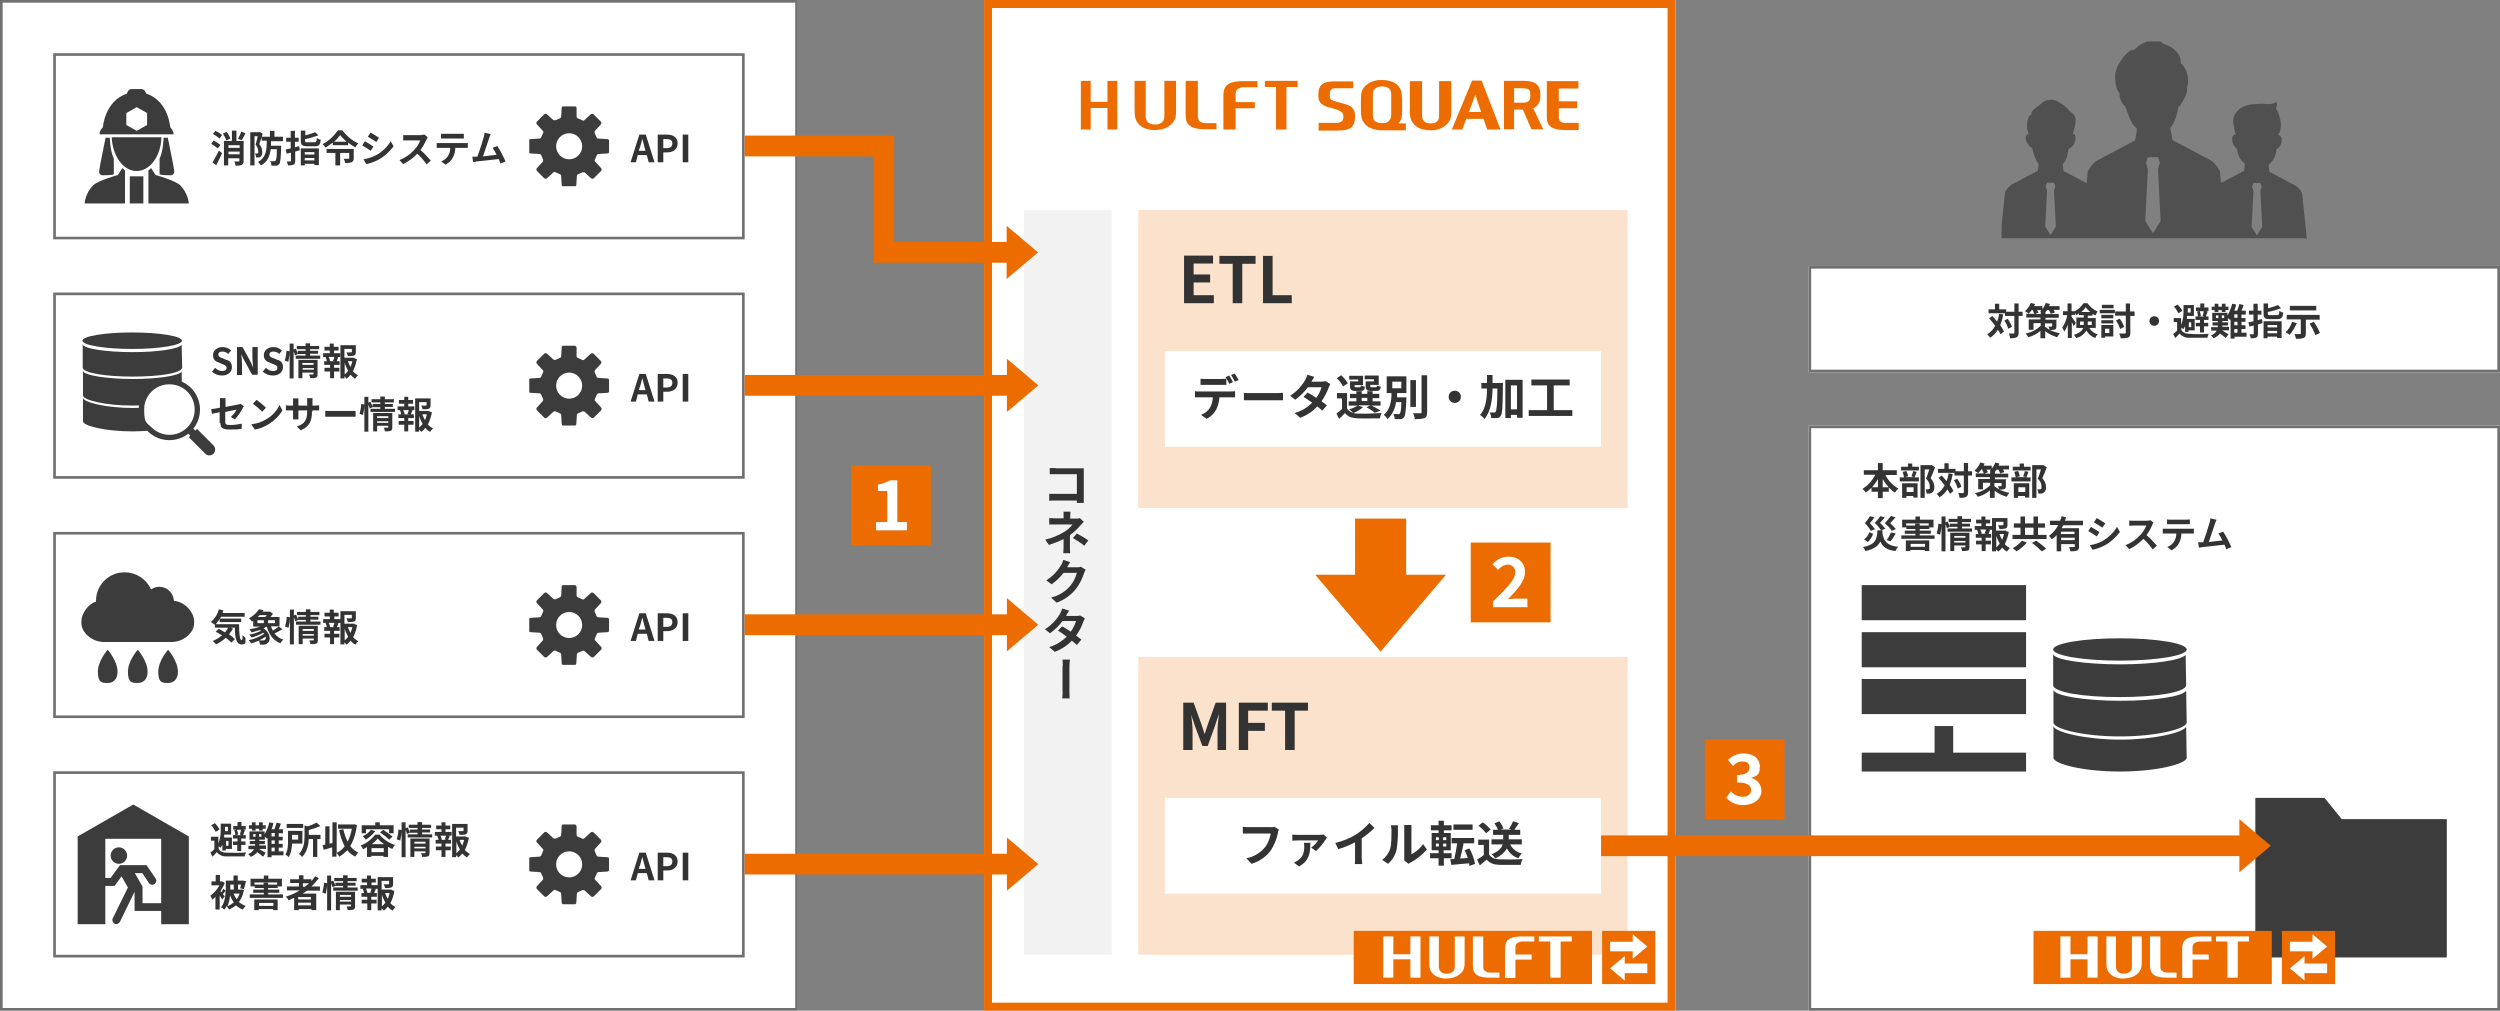 <?xml version="1.0" encoding="UTF-8"?>
<svg id="_レイヤー_1" xmlns="http://www.w3.org/2000/svg" version="1.1" xmlns:xlink="http://www.w3.org/1999/xlink" viewBox="0 0 940 380">
  <rect x="0" y="0" width="940" height="380" fill="#808080" stroke="none"/>
  <!-- Generator: Adobe Illustrator 29.3.0, SVG Export Plug-In . SVG Version: 2.1.0 Build 146)  -->
  <defs>
    <style>
      .st0 {
        clip-path: url(#clippath-6);
      }

      .st1 {
        clip-path: url(#clippath-7);
      }

      .st2 {
        clip-path: url(#clippath-15);
      }

      .st3 {
        fill: #ec6c00;
      }

      .st4 {
        clip-path: url(#clippath-4);
      }

      .st5 {
        fill: #505050;
      }

      .st6 {
        clip-path: url(#clippath-9);
      }

      .st7 {
        clip-path: url(#clippath-10);
      }

      .st8 {
        fill: #fff;
      }

      .st9 {
        fill: #3c3c3c;
      }

      .st10 {
        clip-path: url(#clippath-11);
      }

      .st11 {
        fill: none;
      }

      .st12 {
        clip-path: url(#clippath-1);
      }

      .st13 {
        fill: #f2f2f2;
      }

      .st14 {
        clip-path: url(#clippath-5);
      }

      .st15 {
        clip-path: url(#clippath-8);
      }

      .st16 {
        fill: #fbe2cc;
      }

      .st17 {
        clip-path: url(#clippath-3);
      }

      .st18 {
        clip-path: url(#clippath-12);
      }

      .st19 {
        clip-path: url(#clippath-14);
      }

      .st20 {
        fill: #333;
      }

      .st21 {
        clip-path: url(#clippath-16);
      }

      .st22 {
        clip-path: url(#clippath-2);
      }

      .st23 {
        clip-path: url(#clippath-13);
      }

      .st24 {
        clip-path: url(#clippath);
      }

      .st25 {
        fill: #707070;
      }
    </style>
    <clipPath id="clippath">
      <rect class="st11" x="199" y="40" width="30" height="30"/>
    </clipPath>
    <clipPath id="clippath-1">
      <rect class="st11" x="31.8" y="33.5" width="39.2" height="43"/>
    </clipPath>
    <clipPath id="clippath-2">
      <rect class="st11" x="199" y="130" width="30" height="30"/>
    </clipPath>
    <clipPath id="clippath-3">
      <rect class="st11" x="31" y="125" width="49.9" height="46.3"/>
    </clipPath>
    <clipPath id="clippath-4">
      <rect class="st11" x="199" y="220" width="30" height="30"/>
    </clipPath>
    <clipPath id="clippath-5">
      <rect class="st11" x="30.6" y="215.2" width="42.4" height="41.6"/>
    </clipPath>
    <clipPath id="clippath-6">
      <rect class="st11" x="199" y="310" width="30" height="30"/>
    </clipPath>
    <clipPath id="clippath-7">
      <rect class="st11" x="29.2" y="302.5" width="41.8" height="45"/>
    </clipPath>
    <clipPath id="clippath-8">
      <rect class="st11" x="752.6" y="15.6" width="114.8" height="74.4"/>
    </clipPath>
    <clipPath id="clippath-9">
      <rect class="st11" x="700" y="220" width="122.2" height="70"/>
    </clipPath>
    <clipPath id="clippath-10">
      <rect class="st11" x="764.6" y="350" width="113.4" height="20"/>
    </clipPath>
    <clipPath id="clippath-11">
      <rect class="st11" x="406.4" y="30" width="187.3" height="19"/>
    </clipPath>
    <clipPath id="clippath-12">
      <rect class="st11" x="393" y="176" width="16.2" height="86.6"/>
    </clipPath>
    <clipPath id="clippath-13">
      <rect class="st11" x="509" y="350" width="113.4" height="20"/>
    </clipPath>
    <clipPath id="clippath-14">
      <rect class="st11" x="320" y="175" width="30" height="30"/>
    </clipPath>
    <clipPath id="clippath-15">
      <rect class="st11" x="553" y="204" width="30" height="30"/>
    </clipPath>
    <clipPath id="clippath-16">
      <rect class="st11" x="641" y="278" width="30" height="30"/>
    </clipPath>
  </defs>
  <g id="_1127_イラストC">
    <rect id="_長方形_3882" class="st8" width="300" height="380"/>
    <path id="_長方形_3882_-_アウトライン" class="st25" d="M1,1v378h298V1H1M0,0h300v380H0V0Z"/>
    <rect id="_長方形_3892" class="st8" x="370" width="260" height="380"/>
    <path id="_長方形_3892_-_アウトライン" class="st3" d="M373,3v374h254V3h-254M370,0h260v380h-260V0Z"/>
    <g id="_グループ_5855">
      <path id="_長方形_3883" class="st25" d="M21,21v68h258V21H21M20,20h260v70H20V20Z"/>
      <path id="_パス_7139" class="st20" d="M90.7,49.5c-.3.9-.7,1.8-1.2,2.7l1.4.5c.5-.8,1-1.7,1.4-2.6,0,0-1.6-.6-1.6-.6ZM81.3,62.1c.8-1.4,1.5-3,2.2-4.5l-1.2-1c-.7,1.5-1.5,3-2.4,4.5l1.5,1.1h0ZM82.9,54.5c-.8-.6-1.6-1.2-2.6-1.6l-.9,1.2c.9.5,1.7,1,2.5,1.7,0,0,1-1.3,1-1.3ZM80.1,50.4c.9.5,1.7,1,2.4,1.7l1-1.3c-.8-.7-1.6-1.2-2.5-1.6l-1,1.2h0ZM86.6,52.1c-.3-.9-.8-1.8-1.4-2.5l-1.4.6c.5.8,1,1.7,1.3,2.6,0,0,1.5-.7,1.5-.7ZM85.9,58.1v-1.1h4.2v1h-4.2ZM90.1,54.6v1h-4.2v-1h4.2ZM91.8,53h-2.9v-3.9h-1.7v3.9h-3v9.2h1.6v-2.7h4.2v.9c0,.2,0,.3-.3.3h-1.6c.2.5.4,1,.5,1.6.8,0,1.6,0,2.3-.3.5-.3.7-.7.7-1.5v-7.4h.2ZM97.6,49.7h-3.5v12.5h1.6v-11h1.2c-.2,1-.5,2.3-.8,3.2.6.7,1,1.6,1,2.5s0,.7-.2.8c0,0-.3,0-.4,0h-.6c.2.5.4,1,.4,1.5h.9c.3,0,.6,0,.8-.3.5-.5.7-1.2.6-1.8,0-1.1-.4-2.1-1.1-2.9.4-1.1.9-2.7,1.3-3.9l-1.1-.7h-.1ZM106.4,52.9v-1.5h-3.2v-2.2h-1.7v2.2h-3.1v1.5h1.9c0,3.6-.3,6.4-3.3,8,.4.4.8.8,1.1,1.3,2.5-1.3,3.3-3.5,3.7-6.1h2.3c0,2.9-.2,4-.5,4.3,0,.2-.3.2-.5.2h-1.5c.3.5.4,1.1.5,1.7h1.8c.4,0,.8-.3,1.1-.6.4-.5.6-2.2.7-6.2v-.7h-3.8v-1.7h4.4v-.2ZM112.4,55c-.5,0-1,.3-1.5.4v-2.1h1.4v-1.5h-1.4v-2.6h-1.6v2.6h-1.7v1.5h1.7v2.5c-.7.2-1.4.3-1.9.4l.4,1.6,1.6-.4v3c0,.2,0,.3-.3.3h-1.3c.2.5.4,1,.5,1.5.7,0,1.4,0,2.1-.3.5-.3.6-.7.6-1.5v-3.4c.6-.2,1.1-.3,1.7-.5l-.2-1.5h0ZM118.2,57.2v.9h-3.6v-.9h3.6ZM114.6,60.3v-.9h3.6v.9h-3.6ZM113,62.2h1.6v-.6h3.6v.5h1.7v-6.3h-6.8v6.4h0ZM115.7,53.5c-.8,0-1,0-1-.6v-.6c1.7-.3,3.3-.8,5-1.4l-1.2-1.2c-1.2.5-2.4.9-3.7,1.2v-1.8h-1.7v3.8c0,1.6.5,2.1,2.5,2.1h2.7c1.6,0,2.1-.5,2.3-2.5-.5,0-1-.3-1.5-.6,0,1.4-.2,1.6-.9,1.6h-2.5ZM132.9,56h-10.1v1.5h3.3v4.7h1.8v-4.7h3.4v2q0,.2-.3.2h-1.8c.3.5.5,1,.6,1.6.8,0,1.6,0,2.4-.3.6-.3.8-.7.8-1.5v-3.6h-.1ZM125.6,53.3c.9-.7,1.6-1.6,2.3-2.5.7.9,1.5,1.7,2.4,2.5h-4.7ZM127,49.1c-1.5,2.1-3.4,3.9-5.7,5.1.4.4.8.9,1.1,1.3.9-.5,1.8-1.2,2.7-1.9v1h5.8v-1c.8.7,1.7,1.3,2.7,1.8.3-.5.7-1,1.1-1.5-2.4-1.1-4.4-2.8-6-4.9h-1.7ZM139.3,49.9l-1,1.5c.9.5,2.4,1.5,3.2,2l1-1.6c-.7-.5-2.3-1.5-3.2-2h0ZM136.7,59.9l1,1.8c1.6-.3,3.2-.9,4.7-1.7,2.2-1.2,4.1-3,5.6-5l-1.1-1.9c-1.3,2.2-3.2,4-5.4,5.2-1.5.8-3.1,1.3-4.8,1.6h0ZM137.2,53.1l-1,1.6c.9.5,2.4,1.4,3.2,2l1-1.6c-.7-.5-2.3-1.5-3.2-2ZM160.7,51.5l-1.1-.9c-.5,0-1,.2-1.4.2h-4.9c-.6,0-1.1,0-1.7,0v2c.3,0,1.1,0,1.7,0h4.7c-.5,1.3-1.2,2.4-2.1,3.4-1.6,1.8-3.5,3.1-5.7,4l1.4,1.5c2-1,3.8-2.3,5.3-3.9,1.3,1.2,2.5,2.5,3.5,4l1.6-1.4c-1.2-1.4-2.5-2.8-3.9-4,.9-1.2,1.6-2.5,2.2-3.8.1-.3.3-.6.5-.9h-.1ZM165.8,50.3v1.8h8.6v-1.8c-.5,0-1,0-1.5,0h-7.1ZM164.2,53.8v1.8h5.1c0,1.1-.3,2.2-.9,3.1-.6.9-1.5,1.6-2.5,2l1.6,1.2c1.2-.6,2.2-1.5,2.8-2.7.6-1.1.9-2.4.9-3.6h4.7v-1.8h-11.8,0ZM184.4,50.4l-2.2-.5c0,.5-.2,1.1-.3,1.6-.4,1.5-1.6,5.3-2.4,7.4h-1.9l.3,2c.4,0,1,0,1.3-.2,1.8-.2,6-.6,8.3-.9.3.6.5,1.2.7,1.7l1.9-.8c-.9-2-1.9-4-3.1-5.8l-1.8.7c.6.8,1.1,1.7,1.5,2.6-1.4.2-3.4.4-5.1.6.7-1.9,1.8-5.4,2.3-6.8.2-.6.4-1.1.6-1.6h-.1Z"/>
      <path id="_パス_7138" class="st20" d="M240.6,55.6c.3-1.1.6-2.3.9-3.4h0c.3,1.1.6,2.3.9,3.4l.3,1.1h-2.5l.3-1.1h.1ZM237,61h2.1l.7-2.7h3.4l.7,2.7h2.2l-3.3-10.4h-2.4l-3.3,10.4h0ZM247.3,61h2.1v-3.7h1.4c2.2,0,4-1.1,4-3.4s-1.8-3.3-4.1-3.3h-3.4v10.4ZM249.4,55.7v-3.4h1.2c1.4,0,2.2.4,2.2,1.6s-.7,1.8-2.1,1.8h-1.3,0ZM256.7,61h2.1v-10.4h-2.1v10.4Z"/>
      <g id="_グループ_5860">
        <g class="st24">
          <g id="_グループ_5859">
            <path id="_パス_6481" class="st9" d="M228.3,52.3l-3.3-.2c-.3,0-.6-.2-.7-.5l-.7-1.6c-.1-.3,0-.6.1-.8l2.2-2.4c.3-.3.3-.8,0-1.1l-2.7-2.7c-.3-.3-.8-.3-1.1,0l-2.4,2.2c-.2.2-.5.3-.8,0l-1.6-.7c-.3,0-.5-.4-.5-.7v-3.3c-.2-.4-.5-.7-.9-.7h-3.9c-.4,0-.8.3-.8.7l-.2,3.3c0,.3-.2.6-.5.7l-1.6.7c-.3,0-.6,0-.8,0l-2.4-2.2c-.3-.3-.8-.3-1.1,0l-2.7,2.7c-.3.3-.3.8,0,1.1l2.2,2.4c.2.2.3.5.1.8l-.7,1.6c-.1.3-.4.5-.7.5l-3.3.2c-.4,0-.7.4-.7.8v3.8c0,.4.3.8.7.8l3.3.2c.3,0,.6.2.7.5l.7,1.6c.1.3,0,.6-.1.8l-2.2,2.4c-.3.3-.3.8,0,1.1l2.7,2.7c.3.3.8.3,1.1,0l2.4-2.2c.2-.2.5-.3.8,0l1.6.7c.3,0,.5.4.5.7l.2,3.3c0,.4.4.7.8.7h3.9c.4,0,.8-.3.8-.7l.2-3.3c0-.3.2-.6.5-.7l1.6-.7c.3,0,.6,0,.8,0l2.4,2.2c.3.3.8.3,1.1,0l2.7-2.7c.3-.3.3-.8,0-1.1l-2.2-2.4c-.2-.2-.3-.5-.1-.8l.7-1.6c.1-.3.4-.5.7-.5l3.3-.2c.4,0,.7-.4.7-.8v-3.8c0-.4-.3-.8-.7-.8M214,59.9c-2.7,0-4.9-2.2-4.9-4.9s2.2-4.9,4.9-4.9,4.9,2.2,4.9,4.9h0c0,2.7-2.2,4.9-4.9,4.9"/>
          </g>
        </g>
      </g>
      <g id="_グループ_5865">
        <g class="st12">
          <g id="_グループ_5864">
            <path id="_パス_6482" class="st9" d="M61.5,51.6s0,4.8-1.5,8.1v5.9c1.4.3,2.9.3,4.3.3.8,0,1.4-.9,1.2-1.7h0c-.2-1.8-2.4-12.4-2.4-12.4h-1.6v-.2Z"/>
            <path id="_パス_6483" class="st9" d="M56.8,63.2l1.7,2.6s7.3,2,9.3,3.9c1.8,1.9,2.9,4.2,3.2,6.8h-15.2v-12.4s1-.9,1-.9Z"/>
            <path id="_パス_6484" class="st9" d="M41.3,51.6s0,4.8,1.5,8.1v5.9c-1.4.3-2.9.3-4.3.3-.8,0-1.4-.9-1.2-1.7h0c.2-1.8,2.4-12.4,2.4-12.4h1.6v-.2Z"/>
            <path id="_パス_6485" class="st9" d="M46,63.2l-1.7,2.6s-7.3,2-9.3,3.9c-1.8,1.9-2.9,4.2-3.2,6.8h15.2v-12.4s-1-.9-1-.9Z"/>
            <rect id="_長方形_3885" class="st9" x="48.8" y="66.3" width="5.1" height="10.2"/>
            <path id="_パス_6486" class="st9" d="M51.4,64.3c5,0,9.1-5.6,9.3-12.7h-18.7c.3,7.1,4.4,12.7,9.3,12.7"/>
            <path id="_パス_6487" class="st9" d="M37.4,50.5c0-1,.6-2,1.3-2.7,0,0,.6-9.7,9-12.6,0,0,.5-1.7,1.6-1.7h4c1.1,0,1.7,1.7,1.7,1.7,8.4,2.8,9,12.6,9,12.6.7.7,1.2,1.7,1.3,2.7,0,0-27.9,0-27.9,0ZM47.5,42.5v4.5l3.9,2.2,3.9-2.2v-4.5l-3.9-2.2-3.9,2.2Z"/>
          </g>
        </g>
      </g>
    </g>
    <g id="_グループ_5856">
      <path id="_長方形_3883-2" class="st25" d="M21,111v68h258v-68H21M20,110h260v70H20v-70Z"/>
      <path id="_パス_7137" class="st20" d="M83.4,141.2c2.4,0,3.8-1.4,3.8-3.1s-.8-2.5-2.1-2.8l-1.4-.6c-.9-.3-1.6-.6-1.6-1.4s.6-1.1,1.5-1.1,1.6.3,2.2.9l1.1-1.3c-.9-.9-2-1.3-3.2-1.3-2.1,0-3.6,1.3-3.6,3s.9,2.4,2.1,2.8l1.4.6c.9.4,1.6.6,1.6,1.4s-.6,1.2-1.7,1.2-1.9-.5-2.6-1.2l-1.2,1.4c1,1,2.4,1.5,3.8,1.5h-.1ZM89,141h2v-4.2c0-1.2-.2-2.5-.3-3.6h0l1.1,2.2,3,5.5h2.1v-10.4h-2v4.1c0,1.2.2,2.5.3,3.6h0l-1-2.2-3-5.5h-2.1v10.4h0ZM102.6,141.2c2.4,0,3.8-1.4,3.8-3.1s-.8-2.5-2.1-2.8l-1.4-.6c-.9-.3-1.6-.6-1.6-1.4s.6-1.1,1.5-1.1,1.6.3,2.2.9l1-1.3c-.9-.9-2-1.3-3.2-1.3-2.1,0-3.6,1.3-3.6,3s.9,2.4,2.1,2.8l1.4.6c.9.4,1.6.6,1.6,1.4s-.6,1.2-1.7,1.2-1.9-.5-2.6-1.2l-1.2,1.4c1,1,2.4,1.5,3.8,1.5h0ZM108.4,136c.3-1.3.5-2.6.5-3.9l-1.2-.2c0,1.2-.3,2.5-.6,3.7l1.2.4h0ZM113.8,139v-.6h4.2v.6h-4.2ZM117.9,136.5v.7h-4.2v-.7h4.2ZM119.5,135.3h-7.3v6.9h1.5v-2.1h4.2v.5q0,.2-.3.2h-1.4c.2.4.4.9.4,1.4.7,0,1.5,0,2.2-.2.5-.2.6-.6.6-1.3v-5.3h.1ZM116.6,133.6v-.6h3v-1.1h-3v-.6h3.4v-1.2h-3.4v-1h-1.7v1h-3.3v1.2h3.3v.6h-2.9v1.1c-.2-.6-.5-1.3-.8-1.9l-.8.3v-2.2h-1.5v13.1h1.5v-10.2c.2.5.4,1,.5,1.5l1.1-.5h2.9v.6h-3.7v1.2h9.2v-1.2h-3.8,0ZM125.7,135.8h-2,.4c0-.6-.3-1.1-.5-1.6h2.1c0,.5-.3,1-.5,1.5h.5ZM125.5,131.8h1.8v-1.4h-1.8v-1.2h-1.5v1.2h-2v1.4h2v1h-2.5v1.4h1.4-.5c.2.6.4,1.1.5,1.6h-1v1.4h2.2v1.1h-2.1v1.4h2.1v2.5h1.5v-2.5h2v-1.4h-2v-1.1h2.1v-1.4h-1.1c.2-.4.4-1,.6-1.5h-.5c0-.1,1.2-.1,1.2-.1v-1.4h-2.3v-1h0ZM129.6,136.4c.3,1.1.8,2.1,1.3,3-.4.5-.8,1-1.3,1.4v-4.5h0ZM132.5,135.8c-.2.7-.4,1.5-.7,2.2-.4-.7-.7-1.4-1-2.2h1.7ZM133.2,134.5h-3.7v-3.3h2.8v1.1q0,.2-.3.2h-1.7c.2.5.4.9.5,1.4.8,0,1.6,0,2.3-.2.5-.2.7-.6.7-1.3v-2.6h-5.8v12.5h1.5v-.8c.3.3.5.5.8.9.6-.4,1.1-.9,1.5-1.5.5.6,1.1,1.1,1.7,1.5.3-.5.7-.9,1.1-1.3-.7-.4-1.4-.9-1.9-1.5.7-1.4,1.2-3,1.5-4.6l-1-.3v-.2ZM82.9,159.1c0,1.7.5,2.4,3.7,2.4s2.9-.1,4.3-.3v-1.9c-1.4.3-2.9.5-4.4.5s-1.8-.3-1.8-1.2v-3.7c2-.4,3.9-.8,4.3-.9-.6,1.1-1.4,2-2.2,2.8l1.5.9c1.1-1.2,2.1-2.6,2.9-4.1,0-.3.3-.6.5-.8l-1.3-1c-.3.2-.6.3-1,.3-.6.2-2.6.5-4.6.9v-1.7c0-.5,0-1.1,0-1.6h-2.1c0,.5,0,1.1,0,1.6v2c-1.4.3-2.6.5-3.3.5l.3,1.8c.6-.1,1.7-.4,2.9-.6v4.1ZM96.4,150.4l-1.3,1.4c1.2.9,2.4,1.9,3.5,3l1.4-1.5c-1.1-1.1-2.3-2.1-3.6-3h0ZM94.6,159.7l1.2,1.8c1.8-.3,3.6-1,5.2-2,2.1-1.3,3.9-3,5.2-5.2l-1.1-2c-1.1,2.3-2.9,4.2-5.1,5.4-1.6,1-3.5,1.6-5.4,1.8v.2ZM117.5,154.8v-.5h2.5v-1.9c-.5,0-1,.1-1.5.1h-1v-2.8h-2v2.8h-3.3v-2.7h-2v2.7h-1.2c-.5,0-1,0-1.5-.1v1.9h2.7v3.4h2v-3.4h3.3v.5c0,3.4-1.2,4.6-3.9,5.6l1.5,1.4c3.4-1.5,4.2-3.6,4.2-7.1h.2ZM122.3,154.5v2.2h11.4v-2.2h-11.4ZM136.5,156c.3-1.3.5-2.6.5-3.9l-1.2-.2c0,1.2-.3,2.5-.6,3.7l1.2.4h.1ZM141.8,159v-.6h4.2v.6h-4.2ZM146,156.5v.7h-4.2v-.7h4.2ZM147.6,155.3h-7.3v6.9h1.5v-2.1h4.2v.5q0,.2-.3.2h-1.4c.2.4.4.9.4,1.4.7,0,1.5,0,2.2-.2.5-.2.6-.6.6-1.3v-5.3h.1ZM144.7,153.6v-.6h3v-1.1h-3v-.6h3.4v-1.2h-3.4v-1h-1.7v1h-3.3v1.2h3.3v.6h-2.9v1.1c-.2-.6-.5-1.3-.8-1.9l-.8.3v-2.2h-1.5v13.1h1.5v-10.2c.2.5.4,1,.5,1.5l1.1-.5h2.9v.6h-3.7v1.2h9.2v-1.2h-3.8ZM153.7,155.8h-2,.4c0-.6-.3-1.1-.5-1.6h2.1c-.1.5-.3,1-.5,1.5h.5ZM153.5,151.8h1.8v-1.4h-1.8v-1.2h-1.5v1.2h-2v1.4h2v1h-2.5v1.4h1.4-.5c.2.6.4,1.1.5,1.6h-1.1v1.4h2.2v1.1h-2.1v1.4h2.1v2.5h1.5v-2.5h2v-1.4h-2v-1.1h2.1v-1.4h-1.1c.2-.4.4-1,.6-1.5h-.5c0-.1,1.2-.1,1.2-.1v-1.4h-2.3v-1h0ZM157.6,156.4c.3,1.1.8,2.1,1.3,3-.4.5-.8,1-1.3,1.4v-4.5h0ZM160.5,155.8c-.2.7-.4,1.5-.7,2.2-.4-.7-.7-1.4-1-2.2h1.7ZM161.3,154.5h-3.7v-3.3h2.8v1.1q0,.2-.3.2h-1.7c.2.5.4.9.5,1.4.8,0,1.6,0,2.3-.2.5-.2.7-.6.7-1.3v-2.6h-5.8v12.5h1.5v-.8c.3.3.5.5.8.9.6-.4,1.1-.9,1.5-1.5.5.6,1.1,1.1,1.8,1.5.3-.5.7-.9,1.1-1.3-.7-.4-1.4-.9-1.9-1.5.7-1.4,1.2-3,1.5-4.6l-1-.3v-.2Z"/>
      <path id="_パス_7136" class="st20" d="M240.6,145.6c.3-1.1.6-2.3.9-3.4h0c.3,1.1.6,2.3.9,3.4l.3,1.1h-2.5l.3-1.1h.1ZM237,151h2.1l.7-2.7h3.4l.7,2.7h2.2l-3.3-10.4h-2.4l-3.3,10.4h0ZM247.3,151h2.1v-3.7h1.4c2.2,0,4-1.1,4-3.4s-1.8-3.3-4.1-3.3h-3.4v10.4ZM249.4,145.7v-3.4h1.2c1.4,0,2.2.4,2.2,1.6s-.7,1.8-2.1,1.8h-1.3,0ZM256.7,151h2.1v-10.4h-2.1v10.4Z"/>
      <g id="_グループ_5861">
        <g class="st22">
          <g id="_グループ_5859-2">
            <path id="_パス_6481-2" class="st9" d="M228.3,142.3l-3.3-.2c-.3,0-.6-.2-.7-.5l-.7-1.6c-.1-.3,0-.6.1-.8l2.2-2.4c.3-.3.3-.8,0-1.1l-2.7-2.7c-.3-.3-.8-.3-1.1,0l-2.4,2.2c-.2.2-.5.3-.8.1l-1.6-.7c-.3-.1-.5-.4-.5-.7v-3.3c-.2-.4-.5-.7-.9-.7h-3.9c-.4,0-.8.3-.8.7l-.2,3.3c0,.3-.2.6-.5.7l-1.6.7c-.3.1-.6,0-.8-.1l-2.4-2.2c-.3-.3-.8-.3-1.1,0l-2.7,2.7c-.3.3-.3.8,0,1.1l2.2,2.4c.2.2.3.5.1.8l-.7,1.6c-.1.3-.4.5-.7.5l-3.3.2c-.4,0-.7.4-.7.8v3.8c0,.4.3.8.7.8l3.3.2c.3,0,.6.2.7.5l.7,1.6c.1.3,0,.6-.1.8l-2.2,2.4c-.3.3-.3.8,0,1.1l2.7,2.7c.3.3.8.3,1.1,0l2.4-2.2c.2-.2.5-.3.8-.1l1.6.7c.3.1.5.4.5.7l.2,3.3c0,.4.4.7.8.7h3.9c.4,0,.8-.3.8-.7l.2-3.3c0-.3.2-.6.5-.7l1.6-.7c.3-.1.6,0,.8.1l2.4,2.2c.3.3.8.3,1.1,0l2.7-2.7c.3-.3.3-.8,0-1.1l-2.2-2.4c-.2-.2-.3-.5-.1-.8l.7-1.6c.1-.3.4-.5.7-.5l3.3-.2c.4,0,.7-.4.7-.8v-3.8c0-.4-.3-.8-.7-.8M214,149.9c-2.7,0-4.9-2.2-4.9-4.9s2.2-4.9,4.9-4.9,4.9,2.2,4.9,4.9h0c0,2.7-2.2,4.9-4.9,4.9"/>
          </g>
        </g>
      </g>
      <g id="_グループ_5867">
        <g class="st17">
          <g id="_グループ_5866">
            <path id="_パス_6488" class="st9" d="M68.4,128.1c0,1.7-8.4,3.1-18.7,3.1s-18.7-1.4-18.7-3.1,8.4-3.1,18.7-3.1,18.7,1.4,18.7,3.1"/>
            <path id="_パス_6489" class="st9" d="M68.3,129.6c-1,1.6-8.8,2.8-18.5,2.8s-18.7-1.3-18.7-3v8.8c0,2,8.4,3.4,18.7,3.4s18.6-1.3,18.7-3.4l-.2-8.6Z"/>
            <path id="_パス_6490" class="st9" d="M68.3,139.7c-1,1.6-8.9,2.8-18.5,2.8s-18.6-1.4-18.6-3.1v9.3c0,1.7,8.3,3.8,18.6,3.8s18.7-2.2,18.7-3.8l-.2-8.9h0Z"/>
            <path id="_パス_6491" class="st9" d="M68.3,149.9c-1,1.6-8.9,3.5-18.5,3.5s-18.6-2.1-18.6-3.9v8.9c0,1.7,8.3,3.8,18.6,3.8s18.7-2.2,18.7-3.8l-.2-8.6h0Z"/>
            <rect id="_長方形_3887" class="st9" x="70.3" y="159.2" width="2.7" height="5.6" transform="translate(-93.6 98.1) rotate(-45)"/>
            <path id="_パス_6492" class="st8" d="M71.1,146.6c4.1,4.1,4.1,10.7,0,14.8s-10.7,4.1-14.8,0-4.1-10.7,0-14.8h0c4.1-4.1,10.7-4.1,14.8,0h0"/>
            <path id="_パス_6493" class="st9" d="M63.7,142.5c6.3,0,11.5,5.1,11.5,11.5s-5.1,11.5-11.5,11.5-11.5-5.1-11.5-11.5,1.2-6,3.4-8.1c2.1-2.2,5.1-3.4,8.1-3.4ZM63.7,163.5c5.2,0,9.5-4.2,9.5-9.5s-4.2-9.5-9.5-9.5-9.5,4.2-9.5,9.5,1,4.9,2.8,6.7,4.2,2.8,6.7,2.8h0Z"/>
            <path id="_パス_6494" class="st9" d="M71,164.4l6.2,6.2c.9.9,2.3.8,3.1,0,.8-.9.8-2.2,0-3.1l-6.2-6.2-3.1,3.1Z"/>
          </g>
        </g>
      </g>
    </g>
    <g id="_グループ_5857">
      <path id="_長方形_3883-3" class="st25" d="M21,201v68h258v-68H21M20,200h260v70H20v-70Z"/>
      <path id="_パス_7135" class="st20" d="M85.8,236c-.3.6-.8,1.3-1.2,1.8-.8-.5-1.6-1-2.3-1.4l-1.2,1.1c.7.4,1.6.9,2.4,1.4-1.1.9-2.3,1.6-3.5,2.1.4.4.9.8,1.2,1.3,1.3-.6,2.6-1.5,3.7-2.5.7.5,1.4,1.1,2.1,1.8l1.3-1.3c-.7-.7-1.4-1.3-2.2-1.8.6-.7,1.1-1.4,1.5-2.2l-1.6-.5-.2.2ZM81.2,234.6c.5-.6,1-1.2,1.4-1.9v1.2h8.1v-1.3h-8c0-.2.3-.4.4-.7h8.9v-1.4h-8.3c0-.3.2-.7.3-1l-1.7-.4c-.5,1.9-1.5,3.5-3,4.8.5.3,1,.7,1.5,1h0c0-.1,0,1.1,0,1.1h7.5c0,3.6.5,6.3,2.5,6.3s1.4-.7,1.5-2.5c-.4-.3-.8-.7-1.1-1,0,1.1,0,1.9-.3,1.9-.8,0-1-2.6-1-6h-9,.2ZM96.8,233.2h2.4v1.1h-2.4v-1.1ZM100.3,231.3c-.2.3-.4.5-.6.7h-2.8c.3-.2.5-.5.7-.7h2.7ZM103.4,234.3h-2.6v-1.1h2.6v1.1ZM99.6,240.6c-.3.2-.6.2-.9.2h-1.3c.9-.4,1.7-.9,2.5-1.4.2.5,0,1-.4,1.3h.1ZM104.9,235.5c-.7.6-1.5,1.1-2.3,1.6-.3-.5-.5-1-.7-1.6h3.2v-3.5h-3.4c.3-.4.7-.8.9-1.3l-1.1-.7h-2.8l.4-.6-1.7-.3c-1,1.4-2.3,2.6-3.8,3.4.4.3.8.7,1.1,1.2.2,0,.3-.2.5-.3v2.2h2.6c-1.3.5-2.7.8-4,1,.3.4.6.8.8,1.2,1.1-.3,2.1-.6,3.1-.9.2,0,.3.2.4.3-1.4.7-2.9,1.2-4.4,1.4.3.3.6.7.9,1.1,1.5-.4,3-1,4.4-1.8,0,.1.2.2.3.4-1.8,1.2-3.7,2-5.8,2.4.3.4.7.8,1,1.2,1-.3,1.9-.6,2.8-1,.3.4.4,1,.5,1.5h1.1c.6,0,1.1-.1,1.6-.5,1.4-.9,1.4-3.7-1.4-5.7.4-.2.8-.4,1.2-.6.9,3,2.4,5.2,5.1,6.3.3-.5.7-1,1.1-1.4-1.3-.4-2.4-1.2-3.3-2.3,1-.5,2-1,3-1.6l-1.3-1h0ZM108.5,236c.3-1.3.5-2.6.5-3.9l-1.2-.2c0,1.2-.3,2.5-.6,3.7l1.2.4h0ZM113.8,239v-.6h4.2v.6h-4.2ZM118,236.5v.7h-4.2v-.7h4.2ZM119.6,235.3h-7.3v6.9h1.5v-2.1h4.2v.5q0,.2-.3.2h-1.4c.2.4.4.9.4,1.4.7,0,1.5,0,2.2-.2.5-.2.6-.6.6-1.3v-5.3h.1ZM116.7,233.6v-.6h3v-1.1h-3v-.6h3.4v-1.2h-3.4v-1h-1.7v1h-3.3v1.2h3.3v.6h-2.9v1.1c-.2-.6-.5-1.3-.8-1.9l-.8.3v-2.2h-1.5v13.1h1.5v-10.2c.2.5.4,1,.5,1.5l1.1-.5h2.9v.6h-3.7v1.2h9.2v-1.2h-3.8,0ZM125.7,235.8h-2,.4c0-.6-.3-1.1-.5-1.6h2.1c0,.5-.3,1-.5,1.5h.5ZM125.5,231.8h1.8v-1.4h-1.8v-1.2h-1.5v1.2h-2v1.4h2v1h-2.5v1.4h1.4-.5c.2.6.4,1.1.5,1.6h-1v1.4h2.2v1.1h-2.1v1.4h2.1v2.5h1.5v-2.5h2v-1.4h-2v-1.1h2.1v-1.4h-1c.2-.4.4-1,.6-1.5h-.5c0-.1,1.2-.1,1.2-.1v-1.4h-2.3v-1h-.2ZM129.6,236.4c.3,1.1.8,2.1,1.3,3-.4.5-.8,1-1.3,1.4v-4.5h0ZM132.5,235.8c-.2.7-.4,1.5-.7,2.2-.4-.7-.7-1.4-1-2.2h1.7ZM133.2,234.5h-3.7v-3.3h2.8v1.1q0,.2-.3.2h-1.7c.2.5.4.9.5,1.4.8,0,1.6,0,2.3-.2.5-.2.7-.6.7-1.3v-2.6h-5.8v12.5h1.5v-.8c.3.3.5.5.8.9.6-.4,1.1-.9,1.5-1.5.5.6,1.1,1.1,1.8,1.5.3-.5.7-.9,1.1-1.3-.7-.4-1.4-.9-1.9-1.5.7-1.4,1.2-3,1.5-4.6l-1-.3v-.2Z"/>
      <path id="_パス_7134" class="st20" d="M240.6,235.6c.3-1.1.6-2.3.9-3.4h0c.3,1.1.6,2.3.9,3.4l.3,1.1h-2.5l.3-1.1h.1ZM237,241h2.1l.7-2.7h3.4l.7,2.7h2.2l-3.3-10.4h-2.4l-3.3,10.4h0ZM247.3,241h2.1v-3.7h1.4c2.2,0,4-1.1,4-3.4s-1.8-3.3-4.1-3.3h-3.4v10.4ZM249.4,235.7v-3.4h1.2c1.4,0,2.2.4,2.2,1.6s-.7,1.8-2.1,1.8h-1.3,0ZM256.7,241h2.1v-10.4h-2.1v10.4Z"/>
      <g id="_グループ_5862">
        <g class="st4">
          <g id="_グループ_5859-3">
            <path id="_パス_6481-3" class="st9" d="M228.3,232.3l-3.3-.2c-.3,0-.6-.2-.7-.5l-.7-1.6c-.1-.3,0-.6.1-.8l2.2-2.4c.3-.3.3-.8,0-1.1l-2.7-2.7c-.3-.3-.8-.3-1.1,0l-2.4,2.2c-.2.2-.5.3-.8.1l-1.6-.7c-.3-.1-.5-.4-.5-.7v-3.3c-.2-.4-.5-.7-.9-.7h-3.9c-.4,0-.8.3-.8.7l-.2,3.3c0,.3-.2.6-.5.7l-1.6.7c-.3.1-.6,0-.8-.1l-2.4-2.2c-.3-.3-.8-.3-1.1,0l-2.7,2.7c-.3.3-.3.8,0,1.1l2.2,2.4c.2.2.3.5.1.8l-.7,1.6c-.1.3-.4.5-.7.5l-3.3.2c-.4,0-.7.4-.7.8v3.8c0,.4.3.8.7.8l3.3.2c.3,0,.6.2.7.5l.7,1.6c.1.3,0,.6-.1.8l-2.2,2.4c-.3.3-.3.8,0,1.1l2.7,2.7c.3.3.8.3,1.1,0l2.4-2.2c.2-.2.5-.3.8-.1l1.6.7c.3.1.5.4.5.7l.2,3.3c0,.4.4.7.8.7h3.9c.4,0,.8-.3.8-.7l.2-3.3c0-.3.2-.6.5-.7l1.6-.7c.3-.1.6,0,.8.1l2.4,2.2c.3.3.8.3,1.1,0l2.7-2.7c.3-.3.3-.8,0-1.1l-2.2-2.4c-.2-.2-.3-.5-.1-.8l.7-1.6c.1-.3.4-.5.7-.5l3.3-.2c.4,0,.7-.4.7-.8v-3.8c0-.4-.3-.8-.7-.8M214,239.9c-2.7,0-4.9-2.2-4.9-4.9s2.2-4.9,4.9-4.9,4.9,2.2,4.9,4.9h0c0,2.7-2.2,4.9-4.9,4.9"/>
          </g>
        </g>
      </g>
      <g id="_グループ_5869">
        <g class="st14">
          <g id="_グループ_5868">
            <path id="_パス_6495" class="st9" d="M46.9,215.2c4.3,0,8.1,2.5,9.9,6.4,2.5-1.7,5.9-1.1,7.6,1.4.6.9.9,1.8,1,2.9,4.3.4,7.6,4.5,7.6,7.7v.7c0,3.5-3.8,7.1-8.6,7.1h-25.2c-4.7,0-8.6-3.6-8.6-7.1v-.7c0-2.7,2.3-6.4,5.5-7.4v-.3c0-6,4.9-10.8,10.8-10.7"/>
            <path id="_パス_6496" class="st9" d="M40.5,256.8c2.1,0,3.7-1.4,3.7-4.2,0-4.1-3.7-8.3-3.7-8.3,0,0-3.7,4.1-3.7,8.3s1.6,4.2,3.7,4.2"/>
            <path id="_パス_6497" class="st9" d="M51.8,256.8c2.1,0,3.7-1.4,3.7-4.2,0-4.1-3.7-8.3-3.7-8.3,0,0-3.7,4.1-3.7,8.3s1.6,4.2,3.7,4.2"/>
            <path id="_パス_6498" class="st9" d="M63.2,256.8c2.1,0,3.7-1.4,3.7-4.2,0-4.1-3.7-8.3-3.7-8.3,0,0-3.7,4.1-3.7,8.3s1.6,4.2,3.7,4.2"/>
          </g>
        </g>
      </g>
    </g>
    <g id="_グループ_5858">
      <path id="_長方形_3883-4" class="st25" d="M21,291v68h258v-68H21M20,290h260v70H20v-70Z"/>
      <path id="_パス_7133" class="st20" d="M90.6,312c0,.6-.3,1.2-.4,1.8l.7.2h-2.3l.9-.2c0-.6-.2-1.2-.4-1.8h1.5ZM89.2,316.4h-1.6v1.3h1.6v2.3h1.5v-2.3h1.6v-1.3h-1.6v-1.1h1.7v-1.3h-1c.2-.5.4-1.2.7-1.9l-.8-.2h1.1v-1.3h-1.6v-1.5h-1.5v1.5h-1.6v1.3h1.3l-.9.2c.2.6.3,1.2.4,1.9h-.9v1.3h1.7v1.1h0ZM82.6,311.9c-.5-.9-1.1-1.7-1.8-2.4l-1.4.8c.7.7,1.2,1.6,1.7,2.5l1.4-.9h.1ZM85.7,310.9v1.6h-1.1v-1.6h1.1ZM85.9,316.2v1.8h-.9v-1.8h.9ZM82.3,318.2c.2.2.4.4.6.6.3-.4.5-.8.7-1.2v2.2h1.3v-.6h2.3v-4.3h-2.9c0-.4,0-.7,0-1.1h2.6v-4.1h-3.9v2.4c0,1.7-.2,3.4-.9,5v-2.5h-2.8v1.5h1.3v3.2c-.5.5-1,.9-1.5,1.3l.8,1.5c.6-.6,1.1-1.1,1.6-1.7.9,1.1,2.3,1.7,3.7,1.6h6.8c0-.5.3-1,.5-1.5-2,.2-5.5.2-7.3.1-1.5,0-2.5-.5-3-1.4v-.9h0ZM94.7,312.3h1.4v-.7h1.3v.7h1.4v-.7h1.1v-1.3h-1.1v-1.1h-1.4v1.1h-1.3v-1.1h-1.4v1.1h-1.1v1.3h1.1v.7ZM102.1,318.7h1.2v1.4h-1.2v-1.4ZM103.3,314.5h-1.2v-1.3h1.2v1.3ZM103.3,317.3h-1.2v-1.3h1.2v1.3ZM98.3,314.6h-.9v-1h.9v1ZM95.2,313.6h.9v1h-.9v-1ZM106.6,320.1h-1.8v-1.4h1.5v-1.4h-1.5v-1.3h1.5v-1.4h-1.5v-1.3h1.6v-1.5h-1.6c.3-.6.6-1.4.8-2.1l-1.6-.4c-.2.8-.5,1.7-.8,2.5h-1.1c.3-.7.5-1.5.7-2.3l-1.5-.3c-.4,1.6-1,3.1-1.8,4.5v-1.1h-5.7v3.1h2.1v.5h-2v1.2h2v.6h-2.5v1.3h2.1c-.5.9-1.3,1.5-2.2,1.8.4.3.7.7,1,1.1.9-.4,1.8-1,2.4-1.8.8.5,1.7,1.3,2.2,1.7l1-1.4c-.4-.3-1.7-1-2.5-1.5h2.6v-1.3h-2.5v-.5h2.1v-1.2h-2.1v-.5h2.1v-1.1c.3.2.5.5.8.7l.2-.2v7.2h1.5v-.7h4.5v-1.5h0ZM114,309.8h-6.2v1.5h6.2v-1.5ZM112.1,313.9v1.8h-2.3v-1.8h2.3ZM113.7,317.2v-4.8h-5.4v3.6c0,1.6,0,3.8-1,5.3.5.3.9.6,1.3,1,.8-1.6,1.2-3.3,1.2-5.1h3.9ZM120.6,313.9h-4.5v-1.8c1.5-.4,3-.9,4.4-1.5l-1.5-1.3c-1.1.6-2.2,1.1-3.4,1.4l-1.1-.3v3.9c0,2.1-.2,4.8-2.1,6.8.5.3.9.7,1.2,1.1,1.9-1.9,2.4-4.6,2.5-6.7h1.6v6.7h1.6v-6.7h1.2v-1.6h.1ZM133.1,310h-6v1.6h5.2c-.3,1.7-.8,3.3-1.6,4.9-.7-1.5-1.3-3.1-1.6-4.7l-1.6.3c.4,2.1,1.1,4.2,2.1,6.1-.8,1.1-1.8,1.9-3,2.5v-11.5h-1.6v7.8l-1.1.2v-6.5h-1.6v6.9c-.3,0-.7.1-1,.2l.4,1.7c1-.3,2.1-.5,3.2-.9v3.5h1.6v-1.4c.4.4.8.9,1.1,1.4,1.1-.6,2.1-1.5,3-2.4.8,1,1.8,1.8,2.9,2.4.3-.5.7-1,1.2-1.5-1.2-.6-2.2-1.4-3-2.5,1.4-2.4,2.2-5.1,2.5-7.9l-1.1-.3h0ZM137.7,311.8h8.6v1.5h1.7v-3h-5.2v-1.1h-1.7v1.1h-5.1v3h1.6v-1.5h0ZM142.9,313c1.2.8,2.4,1.7,3.4,2.7l1.3-1.1c-1.1-1-2.3-1.8-3.5-2.6l-1.2,1ZM139.5,312c-.8,1-1.9,1.9-3.1,2.4.4.4.8.9,1.1,1.3,1.4-.8,2.6-1.9,3.6-3.2l-1.6-.5h0ZM139.8,317.4c.8-.6,1.6-1.3,2.2-2.1.7.8,1.5,1.5,2.4,2.1h-4.6,0ZM139.7,320.4v-1.5h4.6v1.5h-4.6ZM141.1,313.8c-1.4,1.8-3.3,3.3-5.5,4.1.4.4.7.9.9,1.4.5-.2,1-.5,1.5-.8v3.7h1.6v-.4h4.6v.4h1.7v-3.8c.5.3,1.1.6,1.6.8.3-.5.6-1,1-1.5-2.3-.7-4.3-2.1-5.8-3.9h-1.7,0ZM150.5,316c.3-1.3.5-2.6.5-3.9l-1.2-.2c0,1.2-.3,2.5-.6,3.7l1.2.4h.1ZM155.8,319v-.6h4.2v.6h-4.2ZM160,316.5v.7h-4.2v-.7h4.2ZM161.6,315.3h-7.3v6.9h1.5v-2.1h4.2v.5q0,.2-.3.2h-1.4c.2.4.4.9.4,1.4.7,0,1.5,0,2.2-.2.5-.2.6-.6.6-1.3v-5.3h.1ZM158.7,313.6v-.6h3v-1.1h-3v-.6h3.4v-1.2h-3.4v-1h-1.7v1h-3.3v1.2h3.3v.6h-2.9v1.1c-.2-.6-.5-1.3-.8-1.9l-.8.3v-2.2h-1.5v13.1h1.5v-10.2c.2.5.4,1,.5,1.5l1.1-.5h2.9v.6h-3.7v1.2h9.2v-1.2h-3.8ZM167.7,315.8h-2,.4c0-.6-.3-1.1-.5-1.6h2.1c-.1.5-.3,1-.5,1.5h.5ZM167.5,311.8h1.8v-1.4h-1.8v-1.2h-1.5v1.2h-2v1.4h2v1h-2.5v1.4h1.4-.5c.2.6.4,1.1.5,1.6h-1.1v1.4h2.2v1.1h-2.1v1.4h2.1v2.5h1.5v-2.5h2v-1.4h-2v-1.1h2.1v-1.4h-1.1c.2-.4.4-1,.6-1.5h-.5c0-.1,1.2-.1,1.2-.1v-1.4h-2.3v-1h0ZM171.6,316.4c.3,1.1.8,2.1,1.3,3-.4.5-.8,1-1.3,1.4v-4.5h0ZM174.5,315.8c-.2.7-.4,1.5-.7,2.2-.4-.7-.7-1.4-1-2.2h1.7ZM175.2,314.5h-3.7v-3.3h2.8v1.1q0,.2-.3.2h-1.7c.2.5.4.9.5,1.4.8,0,1.6,0,2.3-.2.5-.2.7-.6.7-1.3v-2.6h-5.8v12.5h1.5v-.8c.3.3.5.5.8.9.6-.4,1.1-.9,1.5-1.5.5.6,1.1,1.1,1.8,1.5.3-.5.7-.9,1.1-1.3-.7-.4-1.4-.9-1.9-1.5.7-1.4,1.2-3,1.5-4.6l-1-.3v-.2ZM85.5,340.8c.5-1.3.9-2.7,1-4.1.4.9.8,1.8,1.4,2.6-.7.6-1.5,1.1-2.4,1.5ZM87.9,332.6v1.9h-1.3v-1.9h1.3ZM90.1,336c-.3.8-.6,1.5-1.1,2.1-.5-.7-.9-1.4-1.2-2.1,0,0,2.3,0,2.3,0ZM91,334.5h-1.5v-1.9h1.1c0,.5-.2,1-.3,1.4l1.4.3c.3-1,.6-2,.8-3l-1.2-.2h-1.9v-1.9h-1.6v1.9h-2.9v3.8l-.9-.7c-.2.5-.5.9-.8,1.3l-.3-.4c.6-1,1.2-2,1.6-3.1l-.9-.6h-.9v-2.4h-1.6v2.4h-1.6v1.5h3c-.8,1.5-2,2.9-3.4,3.9.3.5.6,1,.7,1.5.4-.3.9-.7,1.2-1.1v4.8h1.6v-5.3c.4.5.7,1.1.9,1.5l1-1.1c0-.2-.4-.5-.7-.9.3-.4.7-.8,1-1.3,0,2-.3,4.5-1.7,6.3.5.2.9.5,1.3.8.3-.4.6-.9.8-1.3.4.4.7.9.9,1.3.9-.4,1.8-.9,2.6-1.6.8.7,1.7,1.3,2.6,1.6.3-.5.7-1,1.1-1.4-1-.3-1.8-.8-2.6-1.4,1-1.3,1.6-2.9,1.9-4.5l-1.1-.4.4.2ZM102.8,339.5v1.1h-5.4v-1.1h5.4ZM95.7,342.2h1.6v-.4h5.4v.4h1.7v-4h-8.8v4.1h.1ZM95.7,332.6v-.8h8.5v.8h-3.4v-.7h-1.7v.7h-3.4ZM100.8,336.3v-.6h4.2v-1.2h-4.2v-.6h3.6v-.6h1.6v-2.9h-5.1v-1.2h-1.7v1.2h-5v2.9h1.6v.6h3.4v.6h-4v1.2h4v.6h-5.3v1.3h12.5v-1.3h-5.6ZM113.9,332.1h2.3c-.5.5-1,.9-1.5,1.3h-.8v-1.3ZM116.9,338.2h-4.8v-.9h4.8v.9ZM112.1,340.4v-1h4.8v1h-4.8ZM120.3,334.8v-1.5h-3.2c1-.9,1.9-2,2.8-3.1l-1.4-.7c-.4.6-.9,1.2-1.4,1.8v-.7h-3v-1.5h-1.7v1.5h-3.3v1.4h3.3v1.3h-4.5v1.5h4.8c-1.6,1-3.4,1.8-5.2,2.3.4.4.7.9,1,1.4.7-.3,1.4-.6,2.1-.9v4.6h1.7v-.4h4.8v.4h1.8v-6.2h-5.1c.6-.4,1.1-.7,1.7-1.1h5-.2ZM122.5,336c.3-1.3.5-2.6.5-3.9l-1.2-.2c0,1.2-.3,2.5-.6,3.7l1.2.4h0ZM127.8,339v-.6h4.2v.6h-4.2ZM132,336.5v.7h-4.2v-.7h4.2ZM133.6,335.3h-7.3v6.9h1.5v-2.1h4.2v.5q0,.2-.3.2h-1.4c.2.4.4.9.4,1.4.7,0,1.5,0,2.2-.2.5-.2.6-.6.6-1.3v-5.3h.1ZM130.7,333.6v-.6h3v-1.1h-3v-.6h3.4v-1.2h-3.4v-1h-1.7v1h-3.3v1.2h3.3v.6h-2.9v1.1c-.2-.6-.5-1.3-.8-1.9l-.8.3v-2.2h-1.5v13.1h1.5v-10.2c.2.5.4,1,.5,1.5l1.1-.5h2.9v.6h-3.7v1.2h9.2v-1.2h-3.8,0ZM139.7,335.7h-2,.4c0-.6-.3-1.1-.5-1.6h2.1c-.1.5-.3,1-.5,1.5h.5ZM139.5,331.8h1.8v-1.4h-1.8v-1.2h-1.5v1.2h-2v1.4h2v1h-2.5v1.4h1.4-.5c.2.6.4,1.1.5,1.6h-1v1.4h2.2v1.1h-2.1v1.4h2.1v2.5h1.5v-2.5h2v-1.4h-2v-1.1h2.1v-1.4h-1c.2-.4.4-1,.6-1.5h-.5c0-.1,1.2-.1,1.2-.1v-1.4h-2.3v-1h-.2ZM143.6,336.4c.3,1.1.8,2.1,1.3,3-.4.5-.8,1-1.3,1.4v-4.5h0ZM146.5,335.8c-.2.7-.4,1.5-.7,2.2-.4-.7-.7-1.4-1-2.2h1.7ZM147.2,334.5h-3.7v-3.3h2.8v1.1q0,.2-.3.2h-1.7c.2.5.4.9.5,1.4.8,0,1.6,0,2.3-.2.5-.2.7-.6.7-1.3v-2.6h-5.8v12.5h1.5v-.8c.3.3.5.5.8.9.6-.4,1.1-.9,1.5-1.5.5.6,1.1,1.1,1.8,1.5.3-.5.7-.9,1.1-1.3-.7-.4-1.4-.9-1.9-1.5.7-1.4,1.2-3,1.5-4.6l-1-.3v-.2Z"/>
      <path id="_パス_7140" class="st20" d="M240.6,325.6c.3-1.1.6-2.3.9-3.4h0c.3,1.1.6,2.3.9,3.4l.3,1.1h-2.5l.3-1.1h.1ZM237,331h2.1l.7-2.7h3.4l.7,2.7h2.2l-3.3-10.4h-2.4l-3.3,10.4h0ZM247.3,331h2.1v-3.7h1.4c2.2,0,4-1.1,4-3.4s-1.8-3.3-4.1-3.3h-3.4v10.4ZM249.4,325.7v-3.4h1.2c1.4,0,2.2.4,2.2,1.6s-.7,1.8-2.1,1.8h-1.3,0ZM256.7,331h2.1v-10.4h-2.1v10.4Z"/>
      <g id="_グループ_5863">
        <g class="st0">
          <g id="_グループ_5859-4">
            <path id="_パス_6481-4" class="st9" d="M228.3,322.3l-3.3-.2c-.3,0-.6-.2-.7-.5l-.7-1.6c-.1-.3,0-.6.1-.8l2.2-2.4c.3-.3.3-.8,0-1.1l-2.7-2.7c-.3-.3-.8-.3-1.1,0l-2.4,2.2c-.2.2-.5.3-.8.1l-1.6-.7c-.3-.1-.5-.4-.5-.7v-3.3c-.2-.4-.5-.7-.9-.7h-3.9c-.4,0-.8.3-.8.7l-.2,3.3c0,.3-.2.6-.5.7l-1.6.7c-.3.1-.6,0-.8-.1l-2.4-2.2c-.3-.3-.8-.3-1.1,0l-2.7,2.7c-.3.3-.3.8,0,1.1l2.2,2.4c.2.2.3.5.1.8l-.7,1.6c-.1.3-.4.5-.7.5l-3.3.2c-.4,0-.7.4-.7.8v3.8c0,.4.3.8.7.8l3.3.2c.3,0,.6.2.7.5l.7,1.6c.1.3,0,.6-.1.8l-2.2,2.4c-.3.3-.3.8,0,1.1l2.7,2.7c.3.3.8.3,1.1,0l2.4-2.2c.2-.2.5-.3.8-.1l1.6.7c.3.1.5.4.5.7l.2,3.3c0,.4.4.7.8.7h3.9c.4,0,.8-.3.8-.7l.2-3.3c0-.3.2-.6.5-.7l1.6-.7c.3-.1.6,0,.8.1l2.4,2.2c.3.3.8.3,1.1,0l2.7-2.7c.3-.3.3-.8,0-1.1l-2.2-2.4c-.2-.2-.3-.5-.1-.8l.7-1.6c.1-.3.4-.5.7-.5l3.3-.2c.4,0,.7-.4.7-.8v-3.8c0-.4-.3-.8-.7-.8M214,329.9c-2.7,0-4.9-2.2-4.9-4.9s2.2-4.9,4.9-4.9,4.9,2.2,4.9,4.9h0c0,2.7-2.2,4.9-4.9,4.9"/>
          </g>
        </g>
      </g>
      <g id="_グループ_5872">
        <path id="_パス_6499" class="st9" d="M50.1,302.5l-20.9,12v33h10.4v-32.1h21v32.1h10.4v-33l-20.9-12Z"/>
        <g id="_グループ_5871">
          <g class="st1">
            <g id="_グループ_5870">
              <path id="_パス_6500" class="st9" d="M44.7,324.8c1.7,0,3.1-1.4,3.1-3.1s-1.4-3.1-3.1-3.1-3.1,1.4-3.1,3.1h0c0,1.7,1.4,3.1,3.1,3.1h0"/>
              <path id="_パス_6501" class="st9" d="M61.5,339.6h-7.9v-6.2l-2.9-5.1h2.8l2.5,3.7c.5.7,1.4.9,2.1.4.7-.5.9-1.4.4-2.1h0l-3.4-5h-10l-3.5,4.8h-3.5c-.8,0-1.5.7-1.5,1.5s.7,1.5,1.5,1.5h5l2.6-3.6,2.4,4.2-5.7,11.6c-.4.7,0,1.6.7,2s1.6,0,2-.7h0l5.5-11.3v7.2h10.9c.8,0,1.5-.7,1.5-1.5s-.7-1.5-1.5-1.5"/>
            </g>
          </g>
        </g>
      </g>
    </g>
    <g id="_グループ_5880">
      <rect id="_長方形_3893" class="st8" x="680" y="100" width="260" height="40"/>
      <path id="_長方形_3893_-_アウトライン" class="st25" d="M681,101v38h258v-38h-258M680,100h260v40h-260v-40Z"/>
      <path id="_パス_7132" class="st20" d="M751.6,118.1c0,1-.4,1.9-.7,2.8-.6-.7-1.2-1.5-1.8-2.1l-1.2.9c.8.9,1.6,1.8,2.3,2.8-.7,1.3-1.7,2.4-3,3.2.4.4.8.8,1.1,1.3,1.2-.8,2.2-1.8,2.9-3,.4.5.7,1.1,1,1.7l1.3-1.1c-.4-.8-.9-1.6-1.4-2.3.5-1.3.9-2.7,1.1-4.1l-1.6-.2h0ZM753.7,120.6c.6.9,1.1,2,1.4,3l1.4-.7c-.4-1.1-.9-2.1-1.6-3l-1.3.6h0ZM760.5,117.2h-1.5v-3.1h-1.6v3.1h-3.1v-.9h-2.6v-2.1h-1.6v2.1h-2.4v1.5h6.2v1h3.5v6.3c0,.2,0,.3-.3.3h-1.8c.3.6.4,1.2.5,1.8.9,0,1.7,0,2.5-.4.5-.3.7-.8.7-1.7v-6.3h1.5v-1.6h0ZM769,121.6h2.6v1q0,.2-.2.2h-1.2c.2.4.4.8.5,1.2-.6-.3-1.2-.7-1.8-1.2v-1.2h.1ZM765.1,118.1l1.3-.5c0-.3-.3-.7-.5-1h1.7c-.2.2-.3.3-.5.5,0,0,.3.2.4.3h-.2v.7h-2.2ZM773.4,120.2h-4.3v-.7h5v-1.4h-5v-.7c.2-.3.4-.5.6-.8h.7c.3.5.5.9.7,1.4l1.5-.5c0-.3-.3-.7-.5-1h2.3v-1.4h-3.9c0-.3.2-.5.3-.8l-1.6-.4c-.3.9-.7,1.6-1.3,2.3v-1.1h-3c0-.3.2-.5.3-.8l-1.6-.4c-.5,1.2-1.2,2.2-2.2,3.1.5.3.9.6,1.4.9.4-.4.8-.9,1.2-1.4h.2c.3.5.5,1,.7,1.5h-3v1.4h5.3v.7h-4.4v3.9h1.8v-2.5h2.7v1c-1.6,1.5-3.5,2.5-5.7,2.9.4.4.8.9,1,1.4,1.7-.4,3.3-1.3,4.6-2.4v2.8h1.8v-2.7c1.3,1.1,2.9,1.8,4.5,2.3.3-.5.6-1,1-1.5-1.3-.2-2.6-.7-3.8-1.2.6,0,1.3,0,1.9-.2.5-.2.6-.5.6-1.2v-2.4h.2ZM782.1,122.2v-1.3h1.4v1.3h-1.4ZM786.5,120.9v1.3h-1.5v-1.3h1.5ZM782.6,117.3c.6-.5,1.2-1.1,1.6-1.8.5.7,1.1,1.3,1.7,1.8h-3.3ZM788,123.5v-3.9h-3v-.9h1.8v-.7c.4.2.7.5,1.1.6.2-.5.5-1,.8-1.5-1.5-.6-2.9-1.7-3.8-3.1h-1.5c-.8,1.2-1.9,2.3-3.2,3h0c0,0-1.3,0-1.3,0v-2.9h-1.5v2.9h-1.7v1.5h1.6c-.3,1.7-1,3.3-1.9,4.7.3.5.6,1,.8,1.5.5-.8,1-1.7,1.3-2.7v5.1h1.5v-6c.3.6.6,1.2.7,1.6l.8-1.3c-.2-.3-1.2-1.8-1.6-2.3v-.7h1.3v-.7c.2.3.3.5.4.8.4-.2.8-.4,1.1-.7v.7h1.8v.9h-2.8v3.9h2.6c-.4,1-1.3,1.9-3.5,2.6.3.4.6.8.9,1.2,1.6-.4,2.9-1.4,3.8-2.8.7,1.3,1.9,2.3,3.3,2.8.2-.5.5-1,1-1.4-1.4-.3-2.5-1.2-3.2-2.4h2.5v.3ZM794.7,114.6h-4.4v1.3h4.4v-1.3ZM793.1,123.6v1.6h-1.6v-1.6h1.6ZM794.6,122.2h-4.5v4.8h1.4v-.5h3.1v-4.2h0ZM790.1,121.6h4.5v-1.2h-4.5v1.2ZM790.1,119.7h4.5v-1.3h-4.5v1.3ZM789.5,117.8h5.7v-1.3h-5.7v1.3ZM802.5,117.1h-1.6v-3h-1.6v3h-4v1.6h4v6.4q0,.3-.4.3h-2.1c.3.6.5,1.2.6,1.8.9,0,1.9,0,2.8-.3.6-.3.8-.7.8-1.7v-6.4h1.6v-1.6h0ZM798.7,122.9c-.4-1.1-1-2.2-1.7-3.1l-1.4.7c.7,1,1.2,2.1,1.6,3.2l1.5-.8h0ZM810,118.9c-1,0-1.8.8-1.8,1.8s.8,1.8,1.8,1.8,1.8-.8,1.8-1.8-.8-1.8-1.8-1.8ZM828.6,117c0,.6-.3,1.2-.4,1.8l.7.2h-2.3l.9-.2c0-.6-.2-1.2-.4-1.8h1.5ZM827.2,121.4h-1.6v1.3h1.6v2.3h1.5v-2.3h1.6v-1.3h-1.6v-1.1h1.7v-1.3h-1c.2-.5.4-1.2.7-1.9l-.8-.2h1.1v-1.3h-1.6v-1.5h-1.5v1.5h-1.6v1.3h1.3l-.9.2c.2.6.3,1.2.3,1.9h-.9v1.3h1.7v1.1ZM820.6,116.9c-.5-.9-1.1-1.7-1.8-2.4l-1.4.8c.7.7,1.2,1.6,1.7,2.5l1.4-.9h0ZM823.7,115.9v1.6h-1.1v-1.6h1.1ZM823.9,121.2v1.8h-.9v-1.8h.9ZM820.3,123.2c.2.2.4.4.6.6.3-.4.5-.8.7-1.2v2.2h1.3v-.6h2.3v-4.3h-2.9c0-.4,0-.7,0-1.1h2.6v-4.1h-3.9v2.4c0,1.7-.2,3.4-.9,5v-2.5h-2.8v1.5h1.3v3.2c-.5.5-1,.9-1.5,1.3l.8,1.5c.6-.6,1.1-1.1,1.6-1.7.9,1.1,2.3,1.7,3.7,1.6h6.8c0-.5.3-1,.5-1.5-2,.2-5.5.2-7.3,0-1.5,0-2.5-.5-3-1.4v-.9h0ZM832.7,117.3h1.4v-.7h1.3v.7h1.4v-.7h1.1v-1.3h-1.1v-1.1h-1.4v1.1h-1.3v-1.1h-1.4v1.1h-1.1v1.3h1.1v.7ZM840.1,123.7h1.2v1.4h-1.2v-1.4ZM841.3,119.5h-1.2v-1.3h1.2v1.3ZM841.3,122.3h-1.2v-1.3h1.2v1.3ZM836.3,119.6h-.9v-1h.9v1ZM833.2,118.6h.9v1h-.9v-1ZM844.6,125.1h-1.8v-1.4h1.5v-1.4h-1.5v-1.3h1.5v-1.4h-1.5v-1.3h1.6v-1.5h-1.6c.3-.6.6-1.4.8-2.1l-1.6-.4c-.2.8-.5,1.7-.8,2.5h-1.1c.3-.7.5-1.5.7-2.3l-1.5-.3c-.4,1.6-1,3.1-1.8,4.5v-1.1h-5.7v3.1h2.1v.5h-2v1.2h2v.6h-2.5v1.3h2.1c-.5.9-1.3,1.5-2.2,1.8.4.3.7.7,1,1.1.9-.4,1.8-1,2.4-1.8.8.5,1.7,1.3,2.2,1.7l1-1.4c-.4-.3-1.7-1-2.4-1.5h2.6v-1.3h-2.5v-.5h2.1v-1.2h-2.1v-.5h2.1v-1.1c.3.2.5.5.8.7l.2-.2v7.2h1.5v-.7h4.5v-1.5h0ZM850.4,120c-.5,0-1,.3-1.5.4v-2.1h1.4v-1.5h-1.4v-2.6h-1.6v2.6h-1.7v1.5h1.7v2.5c-.7.2-1.4.3-1.9.4l.4,1.6,1.6-.4v3c0,.2,0,.3-.3.3h-1.3c.2.5.4,1,.5,1.5.7,0,1.4,0,2.1-.3.5-.3.6-.7.6-1.5v-3.4c.6-.2,1.1-.3,1.7-.5l-.2-1.5h0ZM856.2,122.2v.9h-3.6v-.9h3.6ZM852.6,125.3v-.9h3.6v.9h-3.6ZM851,127.2h1.6v-.6h3.6v.5h1.7v-6.3h-6.8v6.4h0ZM853.7,118.5c-.8,0-1,0-1-.6v-.6c1.7-.3,3.3-.8,5-1.4l-1.2-1.2c-1.2.5-2.4.9-3.7,1.2v-1.8h-1.7v3.8c0,1.6.5,2.1,2.4,2.1h2.7c1.6,0,2.1-.5,2.3-2.5-.5,0-1-.3-1.5-.6,0,1.4-.2,1.6-.9,1.6h-2.4,0ZM870.9,115h-9.9v1.7h9.9v-1.7ZM861.8,121.1c-.5,1.5-1.3,2.8-2.4,3.8.5.3,1.1.6,1.5,1,1.1-1.3,2-2.8,2.7-4.4l-1.8-.5h0ZM872.2,120.1v-1.7h-12.4v1.7h5.3v5.2c0,.2,0,.3-.4.3h-2c.3.6.5,1.2.6,1.8.9,0,1.9,0,2.8-.3.7-.3.9-.7.9-1.7v-5.2h5.3,0ZM868.4,121.7c.9,1.3,1.6,2.8,2.2,4.3l1.7-.8c-.6-1.5-1.4-2.9-2.3-4.2l-1.6.7h0Z"/>
      <g id="_グループ_5875">
        <g class="st15">
          <g id="_グループ_5874">
            <path id="_パス_6502" class="st5" d="M867.4,90l-1.8-17.3c-.5-1.2-1.4-2.2-2.5-2.9l-9.8-5.2h0l-.3-2.6h0c.6-.6,1.2-1.2,1.7-1.9.7-1.2,1.1-2.5,1.2-3.9.4-.3.7-.6,1.1-.9.7-.9,1-1.9.9-3,0-1-.9-1.6-1.3-1.5,2.7-4.5-.9-10.2-.9-10.2.7-.5.4-2.3.4-2.3-1.2.7-2.6,1-4,.8-2-.2-4,0-6,.2-1.6.3-3.1.9-4.3,1.9-2.1,1.9-2.4,3.4-1.9,6.2.2,1.3.7,3.3.7,3.3-.3-.3-1.3.3-1.3,1.4s.2,2.1.9,3c.4.4.9.9.9.9.2,1.4.6,2.7,1.3,3.8.5.7,1.1,1.3,1.7,1.8h0l-.3,2.6h0l-8.7,4.6-.4-4.3s-1.4-3.1-3.6-4.3l-14.2-7.5h0l-.9-4.6c.7-.8,1.3-1.7,1.6-2.7.8-1.1,1.4-4.8,1.5-5.3.6,0,1.6-1.9,2.4-3.5s1-2.5.8-3.7c.8-1.7.7-6.5-2.3-9.1,0-3.7-2.8-6.2-6.5-7.3-2.1-2-6.6-2.1-11,2.2-2.5-.4-6.5,5.6-7,8.2s0,6.9,1.5,8.2c-.5.6.8,4.3,2,4.8l1.5,3.9c.6,1.8,1.6,3.4,3,4.6-.2,1.9-.7,4.4-.7,4.4h0l-14.2,7.5c-2.2,1.2-3.6,4.3-3.6,4.3l-.4,4.3-8.7-4.6h0l-.3-2.2v-.4c1.9-1.6,2-5.7,2.2-5.7.8-.4,1.5-1,2-1.8.6-1.1.7-2.3.4-3.5-.4-.7-.9,0-.9,0,0,0,1.6-4.9,1-6.6-.3-.9-1-1.7-1.8-2-1.3-1.7-3-3-4.9-4-2.1-1.1-4.7-.7-6.4,1.1-.8,1-3.5,1.9-3.4,3.8-2.1.9-2,6.4-.8,7.4-.4-.4-1.3.6-1.4,1.3,0,1.1.5,2.1,1.2,2.9.3.5.8.9,1.3,1.1,0,0,1.1,4.7,2.4,5.9,0,1.2-.3,2.6-.3,2.6h0l-9.8,5.2c-1.1.7-1.9,1.8-2.5,2.9l-1.8,17.3h114.8l.5.4ZM846.8,70.2l.5-1.4h2.6l.5,1.4-.5,1.7.7,13.4-2,3.2-2-3.2.7-13.4-.5-1.7ZM771,88.4l-2-3.2.7-13.4-.5-1.7.5-1.4h2.6l.5,1.4-.5,1.7.7,13.4-2,3.2ZM809.5,87.7l-2.9-4.6,1-19.4-.7-2.5.7-2.1h3.8l.7,2.1-.7,2.5,1,19.4-2.9,4.6h0Z"/>
          </g>
        </g>
      </g>
    </g>
    <g id="_グループ_5876">
      <rect id="_長方形_3891" class="st8" x="680" y="160" width="260" height="220"/>
      <path id="_長方形_3891_-_アウトライン" class="st25" d="M681,161v218h258v-218h-258M680,160h260v220h-260v-220Z"/>
      <path id="_パス_7131" class="st20" d="M707.9,183.2v-3.1c.6,1.1,1.4,2.1,2.2,3.1h-2.2ZM703.9,183.2c.8-.9,1.6-2,2.2-3.1v3.1h-2.2ZM713.2,178.5v-1.7h-5.3v-2.7h-1.8v2.7h-5.3v1.7h4.3c-1.1,2.2-2.7,4-4.8,5.3.5.4.9.9,1.2,1.4.8-.5,1.5-1.1,2.2-1.8v1.5h2.4v2.4h1.8v-2.4h2.3v-1.6c.7.7,1.4,1.4,2.3,1.9.4-.6.8-1.1,1.3-1.5-2.1-1.2-3.8-2.9-4.9-5.1h4.3ZM721.6,175.5h-2.6v-1.2h-1.6v1.2h-2.6v1.4h6.7v-1.4h0ZM719.5,183.2v1.8h-2.6v-1.8h2.6ZM715.3,187.2h1.5v-.7h2.6v.6h1.6v-5.4h-5.8v5.4h.1ZM719.3,177c0,.7-.3,1.4-.6,2.1l1.1.3h-3.7l1.3-.3c0-.7-.3-1.4-.6-2l-1.4.3c.2.7.4,1.4.5,2.1h-1.6v1.5h7.2v-1.5h-1.6c.2-.5.5-1.3.8-2.1l-1.6-.3h.2ZM726.3,174.9h-4.2v12.3h1.6v-10.7h1.7c-.3,1.1-.8,2.5-1.2,3.5.8.7,1.4,1.7,1.4,2.9s0,.8-.3,1c-.2,0-.3.1-.5.1h-.8c.3.5.4,1.1.4,1.6h1.1c.3,0,.7-.2,1-.4.6-.5.9-1.3.8-2.1,0-1.2-.5-2.4-1.4-3.3.6-1.2,1.2-2.8,1.7-4.1l-1.2-.8h0ZM732.6,178.1c0,1-.4,1.9-.7,2.8-.6-.7-1.2-1.5-1.8-2.1l-1.2.9c.8.9,1.6,1.8,2.3,2.8-.7,1.3-1.7,2.4-3,3.2.4.4.8.8,1.1,1.3,1.2-.8,2.2-1.8,2.9-3,.4.5.7,1.1,1,1.7l1.3-1.1c-.4-.8-.9-1.6-1.4-2.3.5-1.3.9-2.7,1.1-4.1l-1.6-.2h0ZM734.7,180.6c.6.9,1.1,2,1.4,3.1l1.4-.7c-.4-1.1-.9-2.1-1.6-3l-1.3.6h0ZM741.5,177.2h-1.5v-3.1h-1.6v3.1h-3.1v-.9h-2.6v-2.1h-1.6v2.1h-2.4v1.5h6.2v1h3.5v6.3c0,.2,0,.3-.3.3h-1.8c.3.6.4,1.2.5,1.8.9,0,1.7,0,2.5-.4.5-.3.7-.8.7-1.7v-6.3h1.5v-1.6h0ZM750,181.6h2.6v1q0,.2-.2.2h-1.2c.2.4.4.8.5,1.2-.6-.3-1.2-.7-1.8-1.2v-1.2h.1ZM746.1,178.1l1.3-.5c0-.3-.3-.7-.5-1h1.7c-.2.2-.3.3-.5.5,0,0,.3.2.4.3h-.2v.7h-2.2ZM754.4,180.2h-4.3v-.7h5v-1.4h-5v-.7c.2-.3.4-.5.6-.8h.7c.3.5.5.9.7,1.4l1.5-.5c0-.3-.3-.7-.5-1h2.3v-1.4h-3.9c0-.3.2-.5.3-.8l-1.6-.4c-.3.9-.7,1.6-1.3,2.3v-1.1h-3c0-.3.2-.5.3-.8l-1.6-.4c-.5,1.2-1.2,2.2-2.2,3.1.5.3.9.6,1.4.9.4-.4.8-.9,1.2-1.4h.2c.3.5.5,1,.7,1.5h-3v1.4h5.3v.7h-4.4v3.9h1.8v-2.5h2.7v1c-1.6,1.5-3.5,2.5-5.7,2.9.4.4.8.9,1,1.4,1.7-.4,3.3-1.3,4.6-2.4v2.8h1.8v-2.7c1.3,1.1,2.9,1.8,4.5,2.3.3-.5.6-1,1-1.5-1.3-.2-2.6-.7-3.8-1.2.6,0,1.3,0,1.9-.2.5-.2.6-.5.6-1.2v-2.4h.2ZM763.6,175.5h-2.6v-1.2h-1.6v1.2h-2.6v1.4h6.7v-1.4h0ZM761.5,183.2v1.8h-2.6v-1.8h2.6ZM757.3,187.2h1.5v-.7h2.6v.6h1.6v-5.4h-5.8v5.4h.1ZM761.3,177c0,.7-.3,1.4-.6,2.1l1.1.3h-3.7l1.3-.3c0-.7-.3-1.4-.6-2l-1.4.3c.2.7.4,1.4.5,2.1h-1.6v1.5h7.2v-1.5h-1.6c.2-.5.5-1.3.8-2.1l-1.6-.3h.2ZM768.3,174.9h-4.2v12.3h1.6v-10.7h1.7c-.3,1.1-.8,2.5-1.2,3.5.8.7,1.4,1.7,1.4,2.9s0,.8-.3,1c-.2,0-.3.1-.5.1h-.8c.3.5.4,1.1.4,1.6h1.1c.3,0,.7-.2,1-.4.6-.5.9-1.3.8-2.1,0-1.2-.5-2.4-1.4-3.3.6-1.2,1.2-2.8,1.7-4.1l-1.2-.8h0ZM712.9,199c-.7-.8-1.4-1.6-2.2-2.3.7-.7,1.4-1.4,2-2.2l-1.7-.5c-.7.9-1.5,1.8-2.3,2.7,1,.9,1.9,1.8,2.6,2.9l1.6-.7h0ZM710.9,203.5c.7-.9,1.3-1.9,1.9-2.9l-1.8-.4c-.4,1-1,2-1.6,2.9l1.5.4h0ZM708.9,198.8c-.6-.8-1.3-1.5-2-2.2.6-.7,1.3-1.4,1.8-2.1l-1.7-.4c-.6.9-1.3,1.7-2.1,2.5.9.8,1.7,1.8,2.4,2.8l1.6-.6ZM705,199c-.6-.8-1.2-1.6-1.9-2.3.6-.7,1.2-1.4,1.7-2.2l-1.7-.4c-.6.9-1.2,1.8-1.9,2.6.9.9,1.6,1.8,2.2,2.9l1.6-.6h0ZM702.9,200.1c-.4,1.1-1,2-2,2.7l1.4,1c.9-.8,1.6-1.9,2-3.1l-1.5-.6h0ZM705.9,199.5c-.2,3.2-.5,5.2-5.4,6.2.4.5.7,1,.9,1.5,3.2-.7,4.8-1.9,5.6-3.6.9,2.1,2.5,3.2,5.7,3.6.2-.6.6-1.1,1-1.6-3.9-.4-5.4-1.9-5.9-5.1v-1.1h-1.9ZM723.8,204.5v1.1h-5.4v-1.1h5.4ZM716.7,207.2h1.6v-.4h5.4v.4h1.7v-4h-8.8v4.1h0ZM716.7,197.6v-.8h8.5v.8h-3.4v-.7h-1.7v.7h-3.4,0ZM721.8,201.3v-.6h4.2v-1.2h-4.2v-.6h3.6v-.6h1.6v-2.9h-5.1v-1.2h-1.7v1.2h-5v2.9h1.6v.6h3.4v.6h-4v1.2h4v.6h-5.3v1.3h12.5v-1.3h-5.6ZM729.5,201c.3-1.3.5-2.6.5-3.9l-1.2-.2c0,1.2-.3,2.5-.6,3.7l1.2.4h0ZM734.8,204v-.6h4.2v.6h-4.2ZM739,201.5v.7h-4.2v-.7h4.2ZM740.6,200.3h-7.3v6.9h1.5v-2.1h4.2v.5q0,.2-.3.2h-1.4c.2.4.4.9.4,1.4.7,0,1.5,0,2.2-.2.5-.2.6-.6.6-1.3v-5.3h0ZM737.7,198.6v-.6h3v-1.1h-3v-.6h3.4v-1.2h-3.4v-1h-1.7v1h-3.3v1.2h3.3v.6h-2.9v1.1c-.2-.6-.5-1.3-.8-1.9l-.8.3v-2.2h-1.5v13.1h1.5v-10.2c.2.5.4,1,.5,1.5l1.1-.5h2.9v.6h-3.7v1.2h9.2v-1.2h-3.8ZM746.7,200.7h-2,.4c0-.6-.3-1.1-.5-1.6h2.1c0,.5-.3,1-.5,1.5h.5ZM746.5,196.8h1.8v-1.4h-1.8v-1.2h-1.5v1.2h-2v1.4h2v1h-2.5v1.4h1.4-.5c.2.6.4,1.1.5,1.6h-1v1.4h2.2v1.1h-2.1v1.4h2.1v2.5h1.5v-2.5h2v-1.4h-2v-1.1h2.1v-1.4h-1c.2-.4.4-1,.6-1.5h-.5c0-.1,1.2-.1,1.2-.1v-1.4h-2.3v-1h-.2ZM750.6,201.4c.3,1.1.8,2.1,1.3,3-.4.5-.8,1-1.3,1.4v-4.5h0ZM753.5,200.8c-.2.7-.4,1.5-.7,2.2-.4-.7-.7-1.4-1-2.2h1.7ZM754.2,199.5h-3.7v-3.3h2.8v1.1q0,.2-.3.2h-1.7c.2.5.4.9.5,1.4.8,0,1.6,0,2.3-.2.5-.2.7-.6.7-1.3v-2.6h-5.8v12.5h1.5v-.8c.3.3.5.5.8.9.6-.4,1.1-.9,1.5-1.5.5.6,1.1,1.1,1.8,1.5.3-.5.7-.9,1.1-1.3-.7-.4-1.4-.9-1.9-1.5.7-1.4,1.2-3,1.5-4.6l-1-.3v-.2ZM760.3,203.3c-1,1.1-2.2,2.1-3.5,2.8.5.4.9.7,1.4,1.2,1.5-.9,2.8-2,3.9-3.3l-1.8-.7h0ZM764,204.1c1.3,1,2.5,2,3.7,3.2l1.7-1c-1.2-1.1-2.5-2.1-3.8-3l-1.5.8h-.1ZM761.4,198.4h3.2v2.7h-3.2v-2.7ZM766.3,201.1v-2.7h2.6v-1.6h-2.6v-2.6h-1.7v2.6h-3.2v-2.6h-1.7v2.6h-2.5v1.6h2.5v2.7h-3v1.6h12.8v-1.6h-3.2ZM780,200.8h-5.1v-.9h5.1v.9ZM775,203.1v-.9h5.1v.9h-5.1ZM783.2,197.4v-1.6h-6.8c.2-.4.3-.9.4-1.3l-1.7-.4c0,.6-.3,1.1-.5,1.7h-3.8v1.6h3.1c-.8,1.6-2,3-3.5,4.1.4.4.8.8,1.1,1.3.7-.5,1.3-1,1.8-1.6v6.1h1.7v-2.7h5.1v.8c0,.2,0,.3-.3.3h-1.8c.2.5.4,1.1.5,1.6.8,0,1.7,0,2.5-.3.6-.3.7-.7.7-1.5v-6.9h-6.5c.2-.4.4-.7.6-1.1h7.5,0ZM788.3,194.9l-1,1.5c.9.5,2.4,1.5,3.2,2l1.1-1.6c-.7-.5-2.3-1.5-3.2-2h0ZM785.7,204.9l1.1,1.8c1.6-.3,3.2-.9,4.7-1.7,2.2-1.2,4.1-3,5.6-5l-1.1-1.9c-1.3,2.2-3.2,4-5.4,5.3-1.5.8-3.1,1.3-4.8,1.6h0ZM786.2,198.1l-1,1.6c.9.5,2.4,1.4,3.2,2l1-1.6c-.7-.5-2.3-1.5-3.2-2ZM809.7,196.5l-1.1-.9c-.5.1-1,.2-1.4.2h-4.9c-.6,0-1.1,0-1.7-.1v2c.3,0,1.1-.1,1.7-.1h4.7c-.5,1.3-1.2,2.4-2.1,3.4-1.6,1.8-3.5,3.1-5.7,4l1.4,1.5c2-1,3.8-2.3,5.3-3.9,1.3,1.2,2.5,2.5,3.5,4l1.6-1.4c-1.2-1.4-2.5-2.8-3.9-4,.9-1.2,1.6-2.5,2.2-3.9,0-.3.3-.6.5-.9h0ZM814.8,195.3v1.8h8.6v-1.8c-.5,0-1,.1-1.5.1h-5.6c-.5,0-1,0-1.5-.1h0ZM813.2,198.8v1.8h5.1c0,1.1-.3,2.2-.9,3.1-.6.9-1.5,1.6-2.5,2l1.6,1.2c1.2-.6,2.2-1.5,2.8-2.7.6-1.1.9-2.4.9-3.6h4.7v-1.8h-11.8.1ZM833.3,195.4l-2.2-.5c0,.5-.2,1.1-.3,1.6-.4,1.5-1.6,5.3-2.4,7.4h-1.9l.3,2c.4,0,1-.1,1.3-.2,1.8-.2,6-.6,8.3-.9.3.6.5,1.2.7,1.7l1.9-.8c-.9-2-1.9-4-3.1-5.8l-1.8.7c.6.8,1.1,1.7,1.5,2.6-1.4.2-3.4.4-5.1.6.7-1.9,1.8-5.4,2.3-6.8.2-.6.4-1.1.6-1.5h0Z"/>
      <g id="_グループ_5879">
        <rect id="_長方形_3895" class="st9" x="700" y="220" width="61.8" height="13.2"/>
        <rect id="_長方形_3896" class="st9" x="700" y="237.7" width="61.8" height="13.2"/>
        <rect id="_長方形_3897" class="st9" x="700" y="255.3" width="61.8" height="13.2"/>
        <path id="_パス_6503" class="st9" d="M727.4,273v10h-27.4v7.1h61.8v-7.1h-27.4v-10h-7.1.1Z"/>
        <g id="_グループ_5878">
          <g class="st6">
            <g id="_グループ_5877">
              <path id="_パス_6504" class="st9" d="M822.2,244.2c0,2.3-11.2,4.2-25.1,4.2s-25.1-1.9-25.1-4.2,11.2-4.2,25.1-4.2,25.1,1.9,25.1,4.2"/>
              <path id="_パス_6505" class="st9" d="M821.9,246.1c-1.4,2.1-11.9,3.7-24.8,3.7s-25.1-1.7-25.1-4v11.8c0,2.7,11.2,4.5,25,4.5s25-1.8,25-4.5l-.2-11.5h0Z"/>
              <path id="_パス_6506" class="st9" d="M821.9,259.8c-1.4,2.1-11.9,3.7-24.8,3.7s-25-1.9-25-4.2v12.4c0,2.3,11.1,5.2,25,5.2s25-2.9,25.1-5.2l-.2-11.9h0Z"/>
              <path id="_パス_6507" class="st9" d="M821.9,273.4c-1.4,2.1-11.9,4.7-24.8,4.7s-25-2.9-25-5.2v12c0,2.3,11.1,5.2,25,5.2s25-2.9,25.1-5.2l-.2-11.5h0Z"/>
            </g>
          </g>
        </g>
      </g>
      <path id="_パス_6508" class="st9" d="M848,300v60h72v-52h-39.5l-6.5-8h-26Z"/>
      <g id="_グループ_5885">
        <rect id="_長方形_3901" class="st3" x="764.6" y="350" width="89.6" height="20"/>
        <path id="_パス_6510" class="st8" d="M774.7,352.1h3.8v6.7h6.4v-6.7h3.8v15.5h-3.8v-6.9h-6.4v6.9h-3.8v-15.5Z"/>
        <path id="_パス_6511" class="st8" d="M837.4,354h-4.2v-1.9h12.4v1.9h-4.2v13.6h-3.9v-13.6h0Z"/>
        <g id="_グループ_5883">
          <g class="st7">
            <g id="_グループ_5882">
              <path id="_パス_6512" class="st8" d="M801.6,352.1v10.6c0,1.2,0,2-.8,2.7-.6.5-1.4.7-2.2.7-1.2.1-2.3-.5-2.8-1.5-.2-.6-.2-1.1-.2-1.7v-10.8h-3.6v8.8c0,1.1,0,2.2.2,3.3.5,1.6,1.8,2.8,3.4,3.3.9.3,1.9.5,2.9.4,1.8,0,3.6-.5,5-1.6,1.8-1.5,1.8-3,1.8-4.9v-9.3h-3.7Z"/>
              <path id="_パス_6513" class="st8" d="M818.4,367.6h-3.6c-6.4,0-6.4-2.7-6.4-5.2v-10.3h3.9v11.1c0,.6,0,1.3.5,1.8.7.5,1.6.8,2.4.7h3.2v2h0Z"/>
              <path id="_パス_6514" class="st8" d="M825,354.7c.7-.5,1.6-.8,2.4-.7h4.1v-1.9h-4.6c-6.4,0-6.4,2.7-6.4,5.2v10.4h3.9v-6.9h6.1v-1.9h-6.1v-2.3c0-.6,0-1.3.5-1.8"/>
              <rect id="_長方形_3902" class="st3" x="858" y="350" width="20" height="20"/>
              <path id="_パス_6516" class="st8" d="M861,357.7h8.5v2.8l5.5-4.6-5.5-4.6v2.8h-8.5v3.6h0Z"/>
              <path id="_パス_6517" class="st8" d="M875,362.3h-8.5v-2.8l-5.5,4.6,5.5,4.6v-2.8h8.5v-3.6h0Z"/>
            </g>
          </g>
        </g>
      </g>
    </g>
    <g id="_グループ_5873">
      <path id="_パス_6459" class="st3" d="M416.4,30.4v7.9h-6.3v-7.9h-3.7v18.3h3.7v-8.1h6.3v8.1h3.7v-18.3s-3.7,0-3.7,0Z"/>
      <path id="_パス_6460" class="st3" d="M475.6,30.4v2.3h4.2v16h3.9v-16h4.2v-2.3h-12.3Z"/>
      <g id="_グループ_5840">
        <g class="st10">
          <g id="_グループ_5839">
            <path id="_パス_6461" class="st3" d="M437.8,30.5v12.4c0,1.4,0,2.3-.9,3.1-.7.6-1.7.9-2.6.8-1,0-2.7-.2-3.3-1.8-.2-.6-.3-1.3-.2-2v-12.6h-4.2v10.2c0,1.3,0,2.6.3,3.9.6,1.9,2.1,3.3,4,3.9,1.1.4,2.3.5,3.4.5,2.1,0,4.2-.6,5.8-1.9,2.1-1.8,2.1-3.6,2.1-5.7v-10.9h-4.4Z"/>
            <path id="_パス_6462" class="st3" d="M457.5,48.6h-4.2c-7.5,0-7.5-3.1-7.5-6.1v-12.1h4.6v13c0,.7.1,1.5.5,2.1.8.6,1.8.9,2.8.8h3.7v2.3h.1Z"/>
            <path id="_パス_6463" class="st3" d="M465.2,33.6c.8-.6,1.8-.9,2.8-.8h4.8v-2.3h-5.3c-7.5,0-7.5,3.1-7.5,6.1v12.1h4.6v-8h7.2v-2.3h-7.2v-2.7c0-.7.1-1.5.5-2.1"/>
            <path id="_パス_6464" class="st3" d="M537.8,49c-1.1,0-2.3-.2-3.4-.5-1.9-.6-3.4-2.1-4-4-.3-1.2-.4-2.4-.3-3.6v-10.4h4.6v12.6c0,.6,0,1.1.2,1.7.4,1,1.4,1.6,3,1.6s1.7-.2,2.4-.7c.8-.7.8-1.6.8-2.9v-12.3h4.6v10.9c0,2.1,0,3.9-2.1,5.7-1.6,1.3-3.7,2-5.8,1.9"/>
            <path id="_パス_6465" class="st3" d="M518.7,48.9c-.9,0-1.9-.2-2.7-.5-1.9-.6-3.4-2-4-3.9-.2-1-.3-2-.3-3v-3.8c0-2.1,0-4.1,2.1-5.8,1.7-1.3,3.7-1.9,5.8-1.8,1.2,0,2.3.1,3.4.5,1.9.5,3.3,2,3.9,3.8.2,1.1.3,2.2.3,3.3v3.8c0,1.8,0,3.4-1.4,4.9h2.8v2.6h-9.9,0ZM519.6,32.5c-.9,0-1.8.2-2.5.7-.8.7-.9,1.7-.9,3v6.8c0,.6,0,1.2.2,1.7.4,1,1.5,1.6,3.2,1.6s1.8-.2,2.5-.7c.8-.7,1-1.5,1-2.8v-6.8c0-.7,0-1.4-.3-2-.4-1-1.5-1.5-3.2-1.5"/>
            <path id="_パス_6466" class="st3" d="M495.8,48.9v-2.7h7c.6,0,1.2-.2,1.7-.6.4-.3.7-.6.6-2,0-.7-.4-1.4-1-1.7-.6-.4-1.3-.7-2-.9-.4,0-.9-.2-1.4-.4-1.4-.2-2.6-.7-3.8-1.5-.8-.8-1.3-1.9-1.2-3h0c0-1.5,0-3,1.2-4.2s3.3-1.3,5-1.3h6.9v2.6h-6.7c-.5,0-1.1,0-1.5.4-.6.6-.6,1.3-.6,2.3h0c0,.6.1,1.1.4,1.5.5.3,1.1.6,1.7.7l.6.2c.4,0,.9.2,1.4.4,1.1.2,2.2.6,3.2,1,1.4.7,2.3,2.2,2.2,3.8,0,1.1,0,3.1-1.4,4.4-1.2,1-3.3,1.2-5.1,1.2h-7.3v-.2Z"/>
            <path id="_パス_6467" class="st3" d="M559.2,48.7l-1.4-4h-6.5l-1.5,4h-3.9l7.6-18.4h3.6l7.1,18.4h-5ZM556.9,42.1l-2.2-6.4-2.4,6.4h4.6Z"/>
            <path id="_パス_6468" class="st3" d="M588.7,48.9c-7.1,0-7.1-2.9-7.1-5.7v-12.7h11.9v2.8h-7.4v4.8h6.9v2.6h-6.9v3c0,.7,0,1.3.5,1.9.7.5,1.6.8,2.5.6h4.5v2.7h-5,0Z"/>
            <path id="_パス_6469" class="st3" d="M580.3,48.7l-3.8-8c1.8-.8,2.7-2.3,2.7-4.9,0-3.9-1.8-5.4-6.5-5.4h-7.2v18.2h3.8v-7.4h3.3l3.2,7.4h4.5ZM572.7,38.6h-3.4v-5.4h3.4c2.6,0,2.7,1,2.7,2.7s-.4,2.7-2.8,2.7"/>
          </g>
        </g>
      </g>
    </g>
    <g id="_グループ_5881">
      <path id="_パス_7089" class="st16" d="M428,79h184v112h-184v-112Z"/>
      <path id="_パス_7090" class="st16" d="M428,247h184v112h-184v-112Z"/>
      <path id="_パス_7130" class="st20" d="M445.2,114h11.2v-3h-7.6v-4.8h6.2v-3h-6.2v-4.1h7.3v-3h-10.9v17.8h0ZM463.5,114h3.6v-14.8h5v-3h-13.6v3h5v14.8ZM474.9,114h10.8v-3h-7.2v-14.8h-3.6v17.8h0Z"/>
      <path id="_パス_7129" class="st20" d="M445.2,282h3.2v-7.4c0-1.7-.3-4.2-.5-5.8h0l1.4,4.2,2.8,7.5h2l2.7-7.5,1.4-4.2h.1c-.2,1.7-.5,4.2-.5,5.8v7.4h3.2v-17.8h-3.9l-3,8.3c-.4,1.1-.7,2.3-1.1,3.4h-.1c-.4-1.1-.7-2.3-1.1-3.4l-3-8.3h-3.9v17.8h.3ZM465.7,282h3.6v-7.2h6.3v-3h-6.3v-4.6h7.4v-3h-10.9v17.8h-.1ZM483.2,282h3.6v-14.8h5v-3h-13.6v3h5v14.8Z"/>
      <rect id="_長方形_3873" class="st8" x="438" y="132" width="164" height="36"/>
      <rect id="_長方形_3899" class="st8" x="438" y="300" width="164" height="36"/>
      <path id="_パス_7128" class="st20" d="M451.4,142.4v2.3h9.7v-2.3c-.6,0-1.3.1-1.9.1h-5.9c-.6,0-1.3,0-1.9-.1ZM449.3,147v2.4h6.7c0,1.4-.4,2.8-1.1,4-.8,1.2-1.9,2-3.3,2.6l2.1,1.5c1.5-.8,2.8-2,3.6-3.5.7-1.4,1.1-3,1.2-4.6h5.9v-2.3c-.5,0-1.1.1-1.6.1h-11.8c-.6,0-1.2,0-1.7-.1h0ZM462.2,141.2l-1.4.6c.5.8,1,1.6,1.4,2.5l1.4-.6c-.3-.7-1-1.8-1.4-2.5h0ZM464.3,140.4l-1.4.6c.5.8,1,1.6,1.4,2.5l1.4-.6c-.4-.8-.9-1.7-1.5-2.4h.1ZM467.7,147.7v2.8h14.7v-2.8c-.5,0-1.3.1-2.1.1h-9.7c-.9,0-2.3,0-2.9-.1h0ZM494.2,141.7l-2.6-.8c-.2.7-.5,1.3-.8,1.9-1.4,2.4-3.3,4.5-5.7,6l1.9,1.5c1.8-1.3,3.4-2.9,4.8-4.7h5.1c-.4,1.4-1.1,2.8-2,4-1.1-.8-2.3-1.5-3.2-2l-1.6,1.6c.9.6,2.1,1.4,3.3,2.2-1.8,1.8-4.1,3.2-6.6,3.9l2.1,1.8c2.4-.9,4.7-2.4,6.4-4.3.7.6,1.4,1.2,1.9,1.6l1.7-2c-.5-.4-1.2-1-2-1.5,1.1-1.6,2-3.3,2.7-5.2.2-.4.4-.9.6-1.3l-1.8-1.1c-.5.1-1,.2-1.6.2h-3.7c.3-.6.7-1.2,1.1-1.8h0ZM516.7,143.4h-3.2v1.7c0,1.4.4,1.9,2,1.9h1.9c1.1,0,1.6-.3,1.8-1.6-.5,0-1-.3-1.5-.5,0,.6,0,.7-.5.7h-1.5c-.4,0-.5,0-.5-.5v-.4h3.2v-3.5h-5.3v1.4h3.5v.8h0ZM510.8,143.4h-3.2v1.7c0,1.4.5,1.9,2,1.9h1.9c1.1,0,1.6-.3,1.7-1.6-.5,0-1-.3-1.5-.5,0,.6-.1.7-.5.7h-1.4q-.5,0-.5-.4v-.4h3.2v-3.5h-5.2v1.4h3.4v.8h.1ZM506.8,144.1c-.7-1.1-1.5-2.1-2.5-3l-1.7,1.1c1,.9,1.8,1.9,2.4,3.1l1.8-1.2h0ZM512,149.6h2.1v1.2h-2.1v-1.2h0ZM511,152.4h4.2l-1.4.8c1.1.5,2.2,1.2,3.1,2l2.2-.8c-1.1-.7-2.3-1.4-3.5-1.9h3.5v-1.6h-3v-1.2h2.5v-1.6h-2.5v-1h-2v1h-2.1v-1h-2v1h-2.4v1.6h2.4v1.2h-2.9v1.6h3.4c-1,.6-2.1,1.1-3.2,1.4.5.4,1,.8,1.5,1.3-1-.2-1.8-.8-2.3-1.6v-5.8h-3.8v2h1.9v4c-.7.6-1.4,1.2-2.1,1.7l1,2c.9-.8,1.6-1.5,2.2-2.2,1.1,1.4,2.6,1.9,4.7,2,2.2.1,6.2,0,8.5,0,0-.7.3-1.4.6-2-3,.2-6.1.3-9.1.2-.5,0-1,0-1.5-.2,1.3-.5,2.6-1.3,3.6-2.2l-1.6-.5v-.2ZM523.5,143.5h3.4v2.5h-3.4v-2.5ZM525.3,149.3c0-.5,0-1,0-1.5h3.5v-6.3h-7.4v6.3h1.8c0,3-.5,6.2-2.9,8.2.6.4,1.1,1,1.4,1.6,1.8-1.7,2.9-3.9,3.2-6.4h2c0,2.8-.3,4-.6,4.3,0,.2-.4.3-.6.2h-1.8c.3.6.5,1.2.5,1.9h2.2c.5,0,1-.3,1.3-.7.5-.6.7-2.3.9-6.7v-.8h-3.8.2ZM532.4,142.9h-2.1v10.1h2.1v-10.1ZM534.5,141.1v13.9c0,.3,0,.4-.5.4h-2.7c.4.7.6,1.4.7,2.2,1.2,0,2.4,0,3.6-.4.7-.3,1-.9,1-2.2v-13.9h-2.1ZM547,146.9c-1.3,0-2.3,1-2.3,2.3s1,2.3,2.3,2.3,2.3-1,2.3-2.3-1-2.3-2.3-2.3ZM561.2,144v-3h-2.1v3h-2.1v2.1h2.1c0,4.2-.6,7.7-2.6,9.9.6.4,1.2.9,1.6,1.6,2.3-2.7,3-6.7,3.1-11.5h1.8c0,6-.3,8.2-.6,8.7,0,.2-.4.3-.6.3h-1.7c.4.7.6,1.4.6,2.1h2.2c.6,0,1.1-.4,1.4-.9.6-.8.7-3.6.8-11.3v-1h-3.9ZM568.1,153.9v-9h2.3v9h-2.3ZM566,142.8v14.4h2.1v-1.2h2.3v1.1h2.1v-14.3h-6.5,0ZM584.2,154.2v-9.3h6v-2.2h-14.4v2.2h5.9v9.3h-6.9v2.2h16.4v-2.2h-7.1,0Z"/>
      <path id="_パス_7127" class="st20" d="M481,312l-1.8-1.1c-.5.1-.9.2-1.4.1h-8.3c-.6,0-1.6,0-2.2-.1v2.5h10.5c-.3,1.8-1,3.6-2.1,5.1-1.8,2.2-4.3,3.7-7.1,4.2l2,2.1c2.9-.9,5.4-2.6,7.2-5,1.3-2,2.2-4.2,2.7-6.6,0-.4.2-.9.4-1.3h0ZM499,315l-1.3-1.2c-.5,0-1,.1-1.5.1h-8.4c-.6,0-1.3,0-1.9-.1v2.3c.6,0,1.2-.1,1.9-.1h7.8c-.7,1.1-1.6,2-2.6,2.7l1.8,1.3c1.4-1.3,2.6-2.7,3.6-4.3.2-.2.3-.5.5-.7h.1ZM492.8,316.9h-2.5c0,.4.1.8.1,1.3,0,2.3-.4,3.9-2.4,5.3-.5.3-.9.6-1.5.8l1.9,1.5c4.2-2.3,4.2-5.5,4.3-8.8h.1ZM502.1,317l1.1,2.3c2.2-.7,4.3-1.5,6.3-2.6v5.8c0,.8,0,1.6-.1,2.4h2.8c0-.8-.2-1.6-.2-2.4v-7.3c1.7-1.1,3.4-2.5,4.8-3.9l-1.9-1.9c-1.5,1.7-3.2,3.2-5.1,4.4-2.4,1.5-5.1,2.5-7.9,3.2h.2ZM528.1,323.6l1.5,1.2c.2-.2.5-.4.8-.5,2.3-1.2,4.4-2.9,6.1-4.9l-1.4-2c-1.1,1.6-2.7,2.9-4.4,3.8v-9.4c0-.5,0-1,0-1.6h-2.7c0,.5,0,1,0,1.5v10.5c0,.4,0,.9,0,1.3h0ZM519.7,323.3l2.2,1.5c1.6-1.4,2.7-3.2,3.2-5.2.4-2.6.6-5.1.5-7.7,0-.5,0-1.1,0-1.6h-2.6c0,.5.2,1.1.2,1.7,0,2.2,0,5.6-.5,7.1-.5,1.7-1.6,3.2-3.1,4.3h0ZM553.7,310h-7.2v2h7.2v-2ZM539.9,317.2h1.1v1.1h-1.1v-1.1ZM539.9,314.8h1.1v1.1h-1.1v-1.1ZM543.8,315.9h-1.2v-1.1h1.2v1.1ZM543.8,318.3h-1.2v-1.1h1.2v1.1ZM545.8,322.7v-1.9h-3v-1.1h2.7v-6.5h-2.6v-1h2.9v-1.9h-2.9v-1.7h-2v1.7h-2.9v1.9h2.9v1h-2.6v6.5h2.6v1.1h-3.2v1.9h3.2v2.8h2v-2.8h3-.1ZM554.6,324.7c-.4-2-1.1-3.9-2.1-5.7l-1.8.7c.5.9.8,1.9,1.2,2.9l-2.9.2c.4-1.6,1-3.8,1.3-5.7h4v-2h-8.5v2h2.1c-.3,2-.6,3.9-1.1,5.9h-1.5l.4,2.2c1.9-.2,4.3-.4,6.7-.6,0,.4,0,.7.2,1l2-.8h0ZM572.2,317.5v-1.9h-4.9v-1.7h4.3v-1.9h-2.2c.5-.7,1.1-1.6,1.7-2.5l-2.2-.7c-.4,1-.9,1.9-1.5,2.8l.9.3h-4l1-.4c-.4-1-.9-1.9-1.6-2.7l-1.8.8c.5.7,1,1.5,1.3,2.4h-1.8v1.9h3.8v1.7h-4.4v1.9h4.2c-.4,1.3-1.4,2.6-4.2,3.7.6.4,1,1,1.4,1.5,1.8-.7,3.4-2,4.4-3.7.9,1.8,2.5,3.1,4.3,3.7.4-.7.8-1.3,1.3-1.8-1.9-.4-3.5-1.7-4.4-3.4h4.4ZM560.5,311.9c-.9-1-1.9-2-3-2.7l-1.6,1.3c1.1.8,2.1,1.8,2.9,2.8l1.7-1.4h0ZM560,315.7h-4.2v2h2.1v3.8c-.8.6-1.6,1.2-2.5,1.7l1,2.2c1-.8,1.8-1.5,2.6-2.2,1.2,1.4,2.6,1.9,4.9,2h7.9c0-.7.4-1.5.7-2.2-2.4.2-6.4.2-8.6.1-1.9,0-3.2-.6-4-1.8v-5.7h0Z"/>
      <rect id="_長方形_3870" class="st13" x="385" y="79" width="33" height="280"/>
      <g id="_グループ_5844">
        <g class="st18">
          <g id="_グループ_5843">
            <path id="_パス_6470" class="st20" d="M396.9,176.1h10.6v13h-2.6v-.9h-8.1c-.7,0-1.7,0-2.3.1v-2.6h10.4v-7.4h-10.2v-2.5c.6,0,1.6.1,2.2.1"/>
            <path id="_パス_6471" class="st20" d="M402.4,194.1v.9h2.1c.5,0,1,0,1.5-.2l1.5,1.4c-.4.5-1,1-1.4,1.5-1.1,1.3-2.4,2.5-3.8,3.5v4.5c0,.7,0,1.7.1,2.3h-2.6c0-.8.1-1.5.1-2.3v-3c-1.8.9-3.6,1.6-5.5,2.2l-1.4-2c2.6-.6,5-1.6,7.3-3,1.2-.7,2.2-1.7,3-2.7h-8.8v-2.4c.8,0,1.5.1,2.3.1h3.1v-2.5h2.6c0,.5-.1,1.1-.1,1.6M403.4,202.3l1.5-1.7c1.5.8,2.9,1.6,4.3,2.6l-1.5,2c-1.3-1.1-2.8-2-4.3-2.9"/>
            <path id="_パス_6472" class="st20" d="M401.3,213.3h3.6c.5,0,1,0,1.5-.2l1.8,1.1c-.2.4-.4.8-.6,1.3-.7,2.2-1.7,4.2-3.1,6-1.9,2.3-4.4,4.1-7.2,5.1l-2.1-1.9c2.8-.7,5.3-2.2,7.2-4.4,1.2-1.4,2-3.1,2.5-4.9h-5c-1.3,1.7-2.8,3.1-4.5,4.3l-2-1.5c2.3-1.4,4.2-3.4,5.6-5.8.4-.6.6-1.2.8-1.9l2.6.9c-.4.6-.8,1.2-1.1,1.8"/>
            <path id="_パス_6473" class="st20" d="M401,231.6h3.6c.5,0,1,0,1.5-.2l1.8,1.1c-.2.4-.4.8-.6,1.3-.6,1.8-1.5,3.6-2.7,5.2.8.6,1.5,1.1,2,1.5l-1.7,2c-.5-.5-1.2-1-1.9-1.6-1.8,1.9-4,3.3-6.4,4.2l-2.1-1.8c2.5-.7,4.7-2.1,6.6-3.9-1.2-.9-2.3-1.7-3.3-2.3l1.6-1.6c.9.5,2.1,1.3,3.2,2,.9-1.2,1.5-2.5,2-4h-5.1c-1.3,1.8-2.9,3.3-4.7,4.6l-1.9-1.5c2.4-1.5,4.3-3.5,5.7-5.9.3-.6.6-1.2.8-1.9l2.6.8c-.4.6-.9,1.4-1.1,1.8"/>
            <path id="_パス_6474" class="st20" d="M399.6,250.5c0-.8,0-1.7-.1-2.5h2.8c-.1.8-.2,1.7-.2,2.5v8.9c0,1.1,0,2.2.1,3.2h-2.8c.1-1.1.2-2.1.1-3.2v-8.9"/>
          </g>
        </g>
      </g>
      <path id="_パス_6509" class="st3" d="M509.5,195v21.1h-15l24.6,28.9,24.6-28.9h-15v-21.1h-19.2Z"/>
      <g id="_グループ_5884">
        <rect id="_長方形_3901-2" class="st3" x="509" y="350" width="89.6" height="20"/>
        <path id="_パス_6510-2" class="st8" d="M520.1,352.1h3.8v6.7h6.4v-6.7h3.8v15.5h-3.8v-6.9h-6.4v6.9h-3.8v-15.5Z"/>
        <path id="_パス_6511-2" class="st8" d="M582.8,354h-4.2v-1.9h12.4v1.9h-4.2v13.6h-3.9v-13.6h0Z"/>
        <g id="_グループ_5883-2">
          <g class="st23">
            <g id="_グループ_5882-2">
              <path id="_パス_6512-2" class="st8" d="M547,352.1v10.6c0,1.2,0,2-.8,2.7-.6.5-1.4.7-2.2.7-1.2.1-2.3-.5-2.8-1.5-.2-.6-.2-1.1-.2-1.7v-10.8h-3.6v8.8c0,1.1,0,2.2.2,3.3.5,1.6,1.8,2.8,3.4,3.3.9.3,1.9.5,2.9.4,1.8,0,3.6-.5,5-1.6,1.8-1.5,1.8-3,1.8-4.9v-9.3h-3.7Z"/>
              <path id="_パス_6513-2" class="st8" d="M563.8,367.6h-3.6c-6.4,0-6.4-2.7-6.4-5.2v-10.3h3.9v11.1c0,.6,0,1.3.5,1.8.7.5,1.6.8,2.4.7h3.2v2h0Z"/>
              <path id="_パス_6514-2" class="st8" d="M570.4,354.7c.7-.5,1.6-.8,2.4-.7h4.1v-1.9h-4.6c-6.4,0-6.4,2.7-6.4,5.2v10.4h3.9v-6.9h6.1v-1.9h-6.1v-2.3c0-.6,0-1.3.5-1.8"/>
              <rect id="_長方形_3902-2" class="st3" x="602.4" y="350" width="20" height="20"/>
              <path id="_パス_6516-2" class="st8" d="M605.4,357.7h8.5v2.8l5.5-4.6-5.5-4.6v2.8h-8.5v3.6h0Z"/>
              <path id="_パス_6517-2" class="st8" d="M619.4,362.3h-8.5v-2.8l-5.5,4.6,5.5,4.6v-2.8h8.5v-3.6h0Z"/>
            </g>
          </g>
        </g>
      </g>
    </g>
    <g id="_グループ_5886">
      <path id="_パス_6518" class="st3" d="M378.6,141h-98.6v7.8h98.6v6.1l11.8-10-11.8-10v6.1h0Z"/>
      <path id="_パス_6519" class="st3" d="M280,51v7.8h48.5v40h50v6.1l11.8-10-11.8-10v6.1h-42.3v-40h-56.3,0Z"/>
      <path id="_パス_6520" class="st3" d="M378.6,231h-98.6v7.8h98.6v6.1l11.8-10-11.8-10v6.1h0Z"/>
      <path id="_パス_6521" class="st3" d="M378.6,321h-98.6v7.8h98.6v6.1l11.8-10-11.8-10v6.1Z"/>
    </g>
    <path id="_パス_6522" class="st3" d="M842,308v6.1h-240v7.8h240v6.1l11.8-10-11.8-10Z"/>
    <g id="_グループ_5889">
      <rect id="_長方形_3904" class="st3" x="320" y="175" width="30" height="30"/>
      <g id="_グループ_5888">
        <g class="st19">
          <g id="_グループ_5887">
            <path id="_パス_6523" class="st8" d="M329.5,196.3h4.1v-11.7h-3.5v-2.4c1.6-.2,3.1-.8,4.5-1.6h2.8v15.7h3.6v3.1h-11.6v-3.1h.1Z"/>
          </g>
        </g>
      </g>
    </g>
    <g id="_グループ_5892">
      <rect id="_長方形_3906" class="st3" x="553" y="204" width="30" height="30"/>
      <g id="_グループ_5891">
        <g class="st2">
          <g id="_グループ_5890">
            <path id="_パス_6524" class="st8" d="M561.4,226.1c5-4.8,8.3-8.1,8.3-10.8.2-1.5-.9-2.8-2.4-3h-.5c-1.4.1-2.7.9-3.5,2l-2.1-2.1c1.5-1.9,3.7-2.9,6.1-2.9,3.6,0,6.1,2.3,6.1,5.8s-3,6.7-6.4,10.2c1-.1,2.2-.2,3.1-.2h4.2v3.2h-12.9v-2.2h0Z"/>
          </g>
        </g>
      </g>
    </g>
    <g id="_グループ_5895">
      <rect id="_長方形_3908" class="st3" x="641" y="278" width="30" height="30"/>
      <g id="_グループ_5894">
        <g class="st21">
          <g id="_グループ_5893">
            <path id="_パス_6525" class="st8" d="M649,300l1.8-2.4c1.1,1.2,2.7,1.9,4.3,2,2,0,3.3-.9,3.3-2.5s-1.1-2.9-5.3-2.9v-2.8c3.5,0,4.7-1.2,4.7-2.8s-.9-2.3-2.6-2.3-2.7.7-3.6,1.7l-1.9-2.3c1.6-1.5,3.6-2.4,5.8-2.4,3.7,0,6.2,1.8,6.2,5s-1.2,3.4-3.2,4.2h0c2.2.6,3.8,2.5,3.8,4.8,0,3.4-3.1,5.4-6.8,5.4-2.4.1-4.8-.9-6.4-2.7"/>
          </g>
        </g>
      </g>
    </g>
  </g>
</svg>